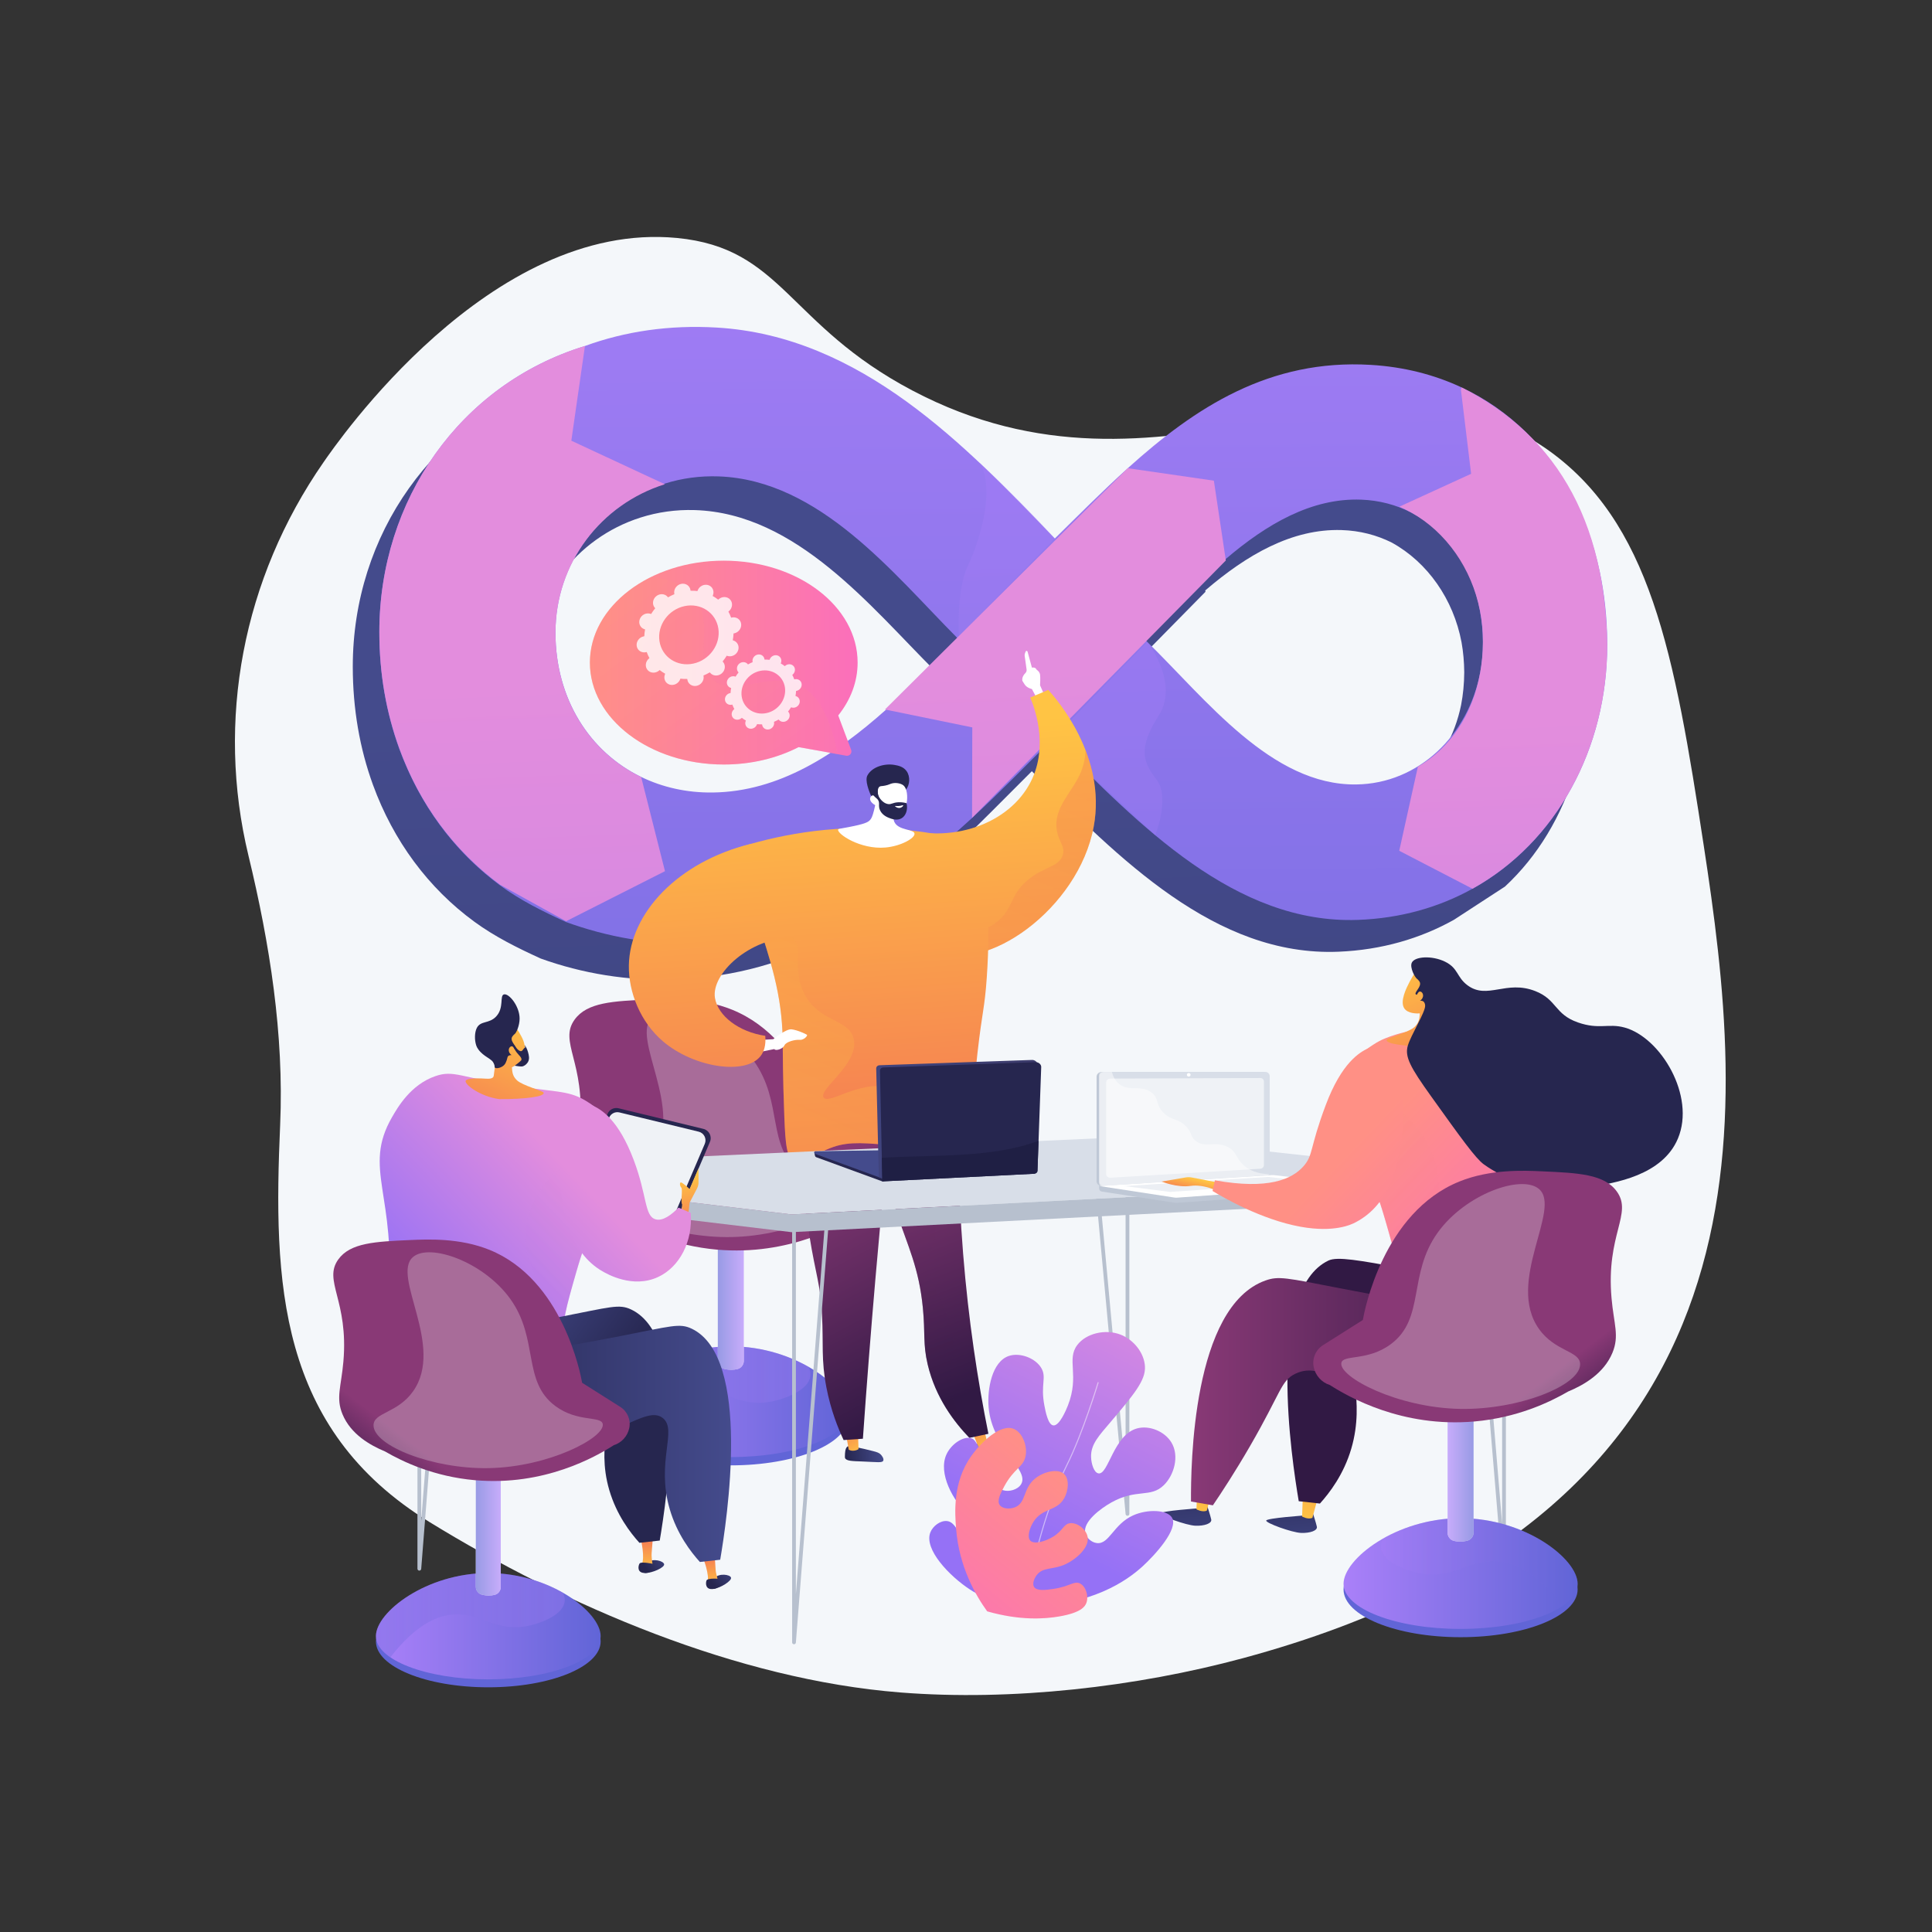 <?xml version="1.0" encoding="utf-8"?>
<!-- Generator: Adobe Illustrator 27.5.0, SVG Export Plug-In . SVG Version: 6.00 Build 0)  -->
<svg version="1.1" xmlns="http://www.w3.org/2000/svg" xmlns:xlink="http://www.w3.org/1999/xlink" x="0px" y="0px"
	 viewBox="0 0 3710 3710" style="enable-background:new 0 0 3710 3710;" xml:space="preserve">
<rect x="0" y="0" width="3710" height="3710" fill="#333333" stroke="none"/>
<g id="Background">
	<g>
		<g>
			<rect style="fill:transparent;" width="3710" height="3710"/>
		</g>
	</g>
</g>
<g id="Illustration">
	<g>
		<path style="fill:#F4F7FA;" d="M3271.747,1624.188c-56.433-369.382-101.737-624.658-305.521-764.541
			c-343.734-235.948-727.615,147.086-1214.528-109.935c-239.737-126.547-248.723-273.268-451.76-292.743
			c-359.217-34.455-653.393,394.235-678.888,430.999c-154.902,223.374-206.645,495.746-143.849,755.419
			c40.785,168.661,68.346,343.218,60.781,516.527c-13.164,301.627-5.589,583.173,287.134,763.056
			c261.366,160.615,590.302,302.272,904.11,327.082c213.261,16.863,452.422-10.425,657.965-65.946
			C3434.691,2901.143,3349.339,2132.068,3271.747,1624.188z"/>
		<g>
			<linearGradient id="SVGID_1_" gradientUnits="userSpaceOnUse" x1="1866.186" y1="1324.858" x2="2083.038" y2="6890.669">
				<stop  offset="0" style="stop-color:#444B8C"/>
				<stop  offset="0.996" style="stop-color:#26264F"/>
			</linearGradient>
			<path style="fill:url(#SVGID_1_);" d="M3052.061,1291.069c-0.016-0.73-0.043-1.449-0.06-2.178
				c-0.407-46.153-5.175-90.432-13.952-132.347c-22.662-114.31-72.13-204.412-145.332-272.466
				c-35.312-33.898-75.911-61.937-121.146-82.943c-0.285-0.142-0.565-0.289-0.85-0.431l-0.013,0.036
				c-52.593-24.287-111.514-39.16-175.778-42.633c-267.847-14.474-436.78,166.059-610.743,337.73
				c-172.076-177.505-374.988-390.768-653.818-405.834c-91.906-4.966-177.698,2.493-255.056,34.099h-0.028
				c-242.282,80.77-397.836,302.469-397.836,555.944c0,81.28,13.478,157.674,38.705,226.907
				c39.163,107.561,106.401,198.513,194.926,263.152c38.732,28.306,81.479,49.662,127.649,70.732h0.085
				c78.224,28.094,166.751,43.772,261.336,39.896c228.766-9.375,381.448-117.998,525.43-245.737v0.006v-0.059
				c52.676-49.798,104.523-102.696,155.853-153.996c167.321,167.115,352.538,356.309,588.866,346.627
				c83.052-3.402,157.388-25.407,221.489-61.189l98.19-63.897c62.709-58.3,109.255-135.222,135.992-224.896
				C3043.038,1420.344,3053.504,1357.668,3052.061,1291.069z M1184.099,1559.548c-99.759-47.764-165.827-149.826-165.827-277.54
				c0-133.918,87.724-248.729,211.627-288.12c0.084-0.025,0.166-0.049,0.248-0.074c32.558-10.355,67.548-15.44,104.054-14.312
				c195.751,6.047,338.925,187.15,461.01,308.595l-139.586,138.929l2.074,0.412c-97.085,86.622-206.718,159.099-335.062,161.386
				C1272.35,1589.719,1225.392,1579.34,1184.099,1559.548z M2566.833,1566.661c-163.679,2.916-289.961-162.185-405.581-274.198
				l153.582-156.057l-0.391-2.598c79.739-68.303,166.457-118.885,261.771-115.94c34.949,1.08,67.467,9.541,96.489,24.094
				c68.595,37.79,118.352,108.746,133.9,191.526c3.247,18.371,5.012,37.578,5.162,57.484c-0.115,21.888-2.194,42.901-6.036,62.875
				C2781.508,1472.106,2686.515,1564.53,2566.833,1566.661z"/>
			<g>
				<g>
					
						<linearGradient id="SVGID_00000110456855855244361080000005454825387630803602_" gradientUnits="userSpaceOnUse" x1="1899.915" y1="107.927" x2="1920.921" y2="3248.811">
						<stop  offset="0" style="stop-color:#AA80F9"/>
						<stop  offset="0.996" style="stop-color:#6165D7"/>
					</linearGradient>
					<path style="fill:url(#SVGID_00000110456855855244361080000005454825387630803602_);" d="M3086.302,1233.162
						c-0.321-47.196-5.228-92.461-14.332-135.268c-22.762-107.342-72.051-199.849-142.238-268.537
						c-35.685-34.923-76.89-63.771-122.868-85.316c-0.022-0.001-0.042-0.026-0.064-0.028
						c-52.237-24.468-110.797-39.564-174.627-43.352c-194.193-11.524-336.511,81.156-466.509,198.421
						c-47.717,43.04-93.733,89.35-140.086,135.021c-170.868-177.769-372.333-388.696-649.136-405.086
						c-91.228-5.402-176.382,7.292-253.162,35.386h-0.027c-240.448,73.747-394.805,296.65-394.805,549.143
						c0,80.965,13.374,155.771,38.406,224.869c3.653,10.104,7.57,19.39,11.694,29.173
						c39.911,94.274,102.185,173.869,181.739,232.605c38.438,28.405,80.861,49.339,126.684,70.41h0.084
						c77.635,28.094,164.808,44.906,258.69,41.552c227.098-8.113,383.413-114.862,520.913-241.395
						c0.1-0.079,0.199-0.276,0.274-0.379c53.534-49.276,104.315-101.703,155.223-152.476
						c166.161,167.425,350.458,356.943,585.202,348.571c82.512-2.943,156.534-24.469,220.227-59.793
						c161.541-89.598,258.759-269.917,258.759-468.176C3086.343,1236.729,3086.343,1234.943,3086.302,1233.162z M1368.767,1521.842
						c-49.916,0.624-96.527-9.967-137.513-29.905c-99.014-48.115-164.586-150.143-164.586-277.375
						c0-133.412,87.065-247.337,210.046-285.942c0.082-0.025,0.165-0.048,0.246-0.072c32.317-10.149,67.049-15.034,103.286-13.723
						c194.322,7.034,336.457,188.246,457.685,309.864c0.875,0.902,1.727,1.751,2.604,2.628
						c-43.71,43.987-89.846,91.623-139.153,135.506C1605.01,1448.632,1496.168,1520.248,1368.767,1521.842z M2842.363,1291.507
						c-22.712,119.698-117.872,213.378-238.099,214.881c-162.579,2.034-288.021-163.197-402.841-275.424
						c-1.036-1.001-2.048-2.001-3.085-3.001c48.703-51.921,100.242-107.358,155.227-154.306
						c79.194-67.652,165.328-117.619,260.018-114.192c35.074,1.27,67.701,10.028,96.759,24.994
						c67.287,34.536,115.746,102.479,131.623,188.299c0.021,0.163,0.063,0.304,0.084,0.445c3.531,19.192,5.443,39.307,5.547,60.185
						c0.021,0.747,0.021,1.517,0.021,2.263C2847.616,1254.756,2845.809,1273.449,2842.363,1291.507z"/>
				</g>
				
					<linearGradient id="SVGID_00000048464872931368734650000012804653346012884096_" gradientUnits="userSpaceOnUse" x1="1011.241" y1="1301.062" x2="1140.306" y2="4613.683">
					<stop  offset="0.004" style="stop-color:#E38DDD"/>
					<stop  offset="1" style="stop-color:#9571F6"/>
				</linearGradient>
				<path style="fill:url(#SVGID_00000048464872931368734650000012804653346012884096_);" d="M1276.96,1672.921l-189.906,96.138
					l-0.085-0.052l-126.683-70.063c-87.851-64.87-154.573-154.543-193.434-261.815c-25.032-69.099-38.406-142.62-38.406-223.585
					c0-252.493,154.358-475.396,394.805-549.143h0.028l-26.168,181.867l179.603,83.608
					c-122.98,38.611-210.046,151.906-210.046,285.318c0,127.232,65.573,228.942,164.586,277.056L1276.96,1672.921z"/>
				
					<linearGradient id="SVGID_00000118389614664475992930000007400910987903259824_" gradientUnits="userSpaceOnUse" x1="2884.211" y1="1369.84" x2="2996.429" y2="4250.079">
					<stop  offset="0.004" style="stop-color:#E38DDD"/>
					<stop  offset="1" style="stop-color:#9571F6"/>
				</linearGradient>
				<path style="fill:url(#SVGID_00000118389614664475992930000007400910987903259824_);" d="M3086.343,1238.502
					c0,198.259-97.218,378.571-258.759,468.169l-140.633-72.945l35.779-161.422c61.361-35.099,105.148-99.62,119.633-180.797
					c3.32-18.526,5.106-37.941,5.232-58.118c0.021-0.792,0.021-1.609,0.021-2.402c0-19.734-1.912-39.079-5.569-57.783
					c-0.021-0.141-0.064-0.281-0.084-0.445c-15.961-81.032-64.697-150.604-131.623-188.299c-7.498-4.251-15.244-8.091-23.195-11.492
					l137.823-63.118l-19.628-161.75l1.46-4.086c0.022,0.001,0.042,0.026,0.064,0.028c46.483,23.462,87.537,51.828,122.868,85.316
					c71.331,67.564,119.738,156.396,142.238,268.537c8.399,41.719,13.246,86.757,14.332,135.268
					C3086.343,1234.943,3086.343,1236.722,3086.343,1238.502z"/>
				
					<linearGradient id="SVGID_00000052062328081220538850000005122883715908039577_" gradientUnits="userSpaceOnUse" x1="2028.585" y1="1269.114" x2="2148.469" y2="4346.083">
					<stop  offset="0.004" style="stop-color:#E38DDD"/>
					<stop  offset="1" style="stop-color:#9571F6"/>
				</linearGradient>
				<polygon style="fill:url(#SVGID_00000052062328081220538850000005122883715908039577_);" points="1699.338,1362.4 
					1867.089,1396.807 1866.651,1570.539 2353.953,1076.251 2330.974,923.031 2165.669,899.076 				"/>
			</g>
			
				<linearGradient id="SVGID_00000067231074682057079090000000352746678866083760_" gradientUnits="userSpaceOnUse" x1="1931.18" y1="1069.257" x2="1991.52" y2="2617.964">
				<stop  offset="0" style="stop-color:#AA80F9"/>
				<stop  offset="0.996" style="stop-color:#6165D7"/>
			</linearGradient>
			<path style="opacity:0.3;fill:url(#SVGID_00000067231074682057079090000000352746678866083760_);" d="M1841.359,1221.295
				c0,0-5.081-89.32,17.419-135.493c22.416-46,54.001-149.429,21.677-198.129c92.016,86.622,145.123,146.429,145.123,146.429
				L1841.359,1221.295z"/>
			
				<linearGradient id="SVGID_00000126310138464542568460000009945198597849347990_" gradientUnits="userSpaceOnUse" x1="2132.358" y1="1440.906" x2="2199.899" y2="3174.435">
				<stop  offset="0" style="stop-color:#AA80F9"/>
				<stop  offset="0.996" style="stop-color:#6165D7"/>
			</linearGradient>
			<path style="opacity:0.3;fill:url(#SVGID_00000126310138464542568460000009945198597849347990_);" d="M2203.168,1232.681
				c0,0,61.809,78.356,22.081,141.018c-40.002,63.093-31.017,88.987-4.33,123.283c26.565,34.14-2.543,106.837-2.543,106.837
				l-197.606-184.589L2203.168,1232.681z"/>
		</g>
		<g>
			<g>
				
					<linearGradient id="SVGID_00000035496577222012192250000000896912987054306748_" gradientUnits="userSpaceOnUse" x1="1306.088" y1="2250.032" x2="1393.213" y2="2672.845">
					<stop  offset="0" style="stop-color:#AA80F9"/>
					<stop  offset="0.996" style="stop-color:#6165D7"/>
				</linearGradient>
				
					<ellipse style="fill:url(#SVGID_00000035496577222012192250000000896912987054306748_);" cx="1403.381" cy="2722.193" rx="224.751" ry="91.727"/>
				
					<linearGradient id="SVGID_00000014623826535789972870000015244878870525642882_" gradientUnits="userSpaceOnUse" x1="1178.631" y1="2691.697" x2="1628.132" y2="2691.697">
					<stop  offset="0" style="stop-color:#AA80F9"/>
					<stop  offset="0.996" style="stop-color:#6165D7"/>
				</linearGradient>
				<path style="fill:url(#SVGID_00000014623826535789972870000015244878870525642882_);" d="M1178.631,2711.437
					c0,47.821,100.624,86.588,224.75,86.588c124.127,0,224.751-38.767,224.751-86.588c0-47.82-100.624-126.066-224.751-126.066
					C1279.255,2585.37,1178.631,2663.617,1178.631,2711.437z"/>
				
					<linearGradient id="SVGID_00000076599854748882230830000001268318537736340399_" gradientUnits="userSpaceOnUse" x1="-1044.752" y1="2669.648" x2="-667.054" y2="2669.648" gradientTransform="matrix(-1 0 0 1 511.577 0)">
					<stop  offset="0" style="stop-color:#AA80F9"/>
					<stop  offset="0.996" style="stop-color:#6165D7"/>
				</linearGradient>
				<path style="opacity:0.3;fill:url(#SVGID_00000076599854748882230830000001268318537736340399_);" d="M1178.631,2711.437
					c0-47.821,100.624-126.066,224.75-126.066c57.313,0,109.586,16.698,149.286,39.364c2.778,5.822,4.074,11.61,3.547,17.106
					c-2.578,26.905-46.459,43.447-71.648,48.901c-63.43,13.739-94.406-24.192-146.705-22.746
					c-32.335,0.894-77.142,17.137-130.288,85.93C1189.177,2741.373,1178.631,2726.883,1178.631,2711.437z"/>
				<path style="fill:#FFFFFF;" d="M1391.071,2628.806c8.98,2.235,17.359,2.146,25.241,0.143c7.149-1.815,12.058-8.43,12.058-15.808
					l-0.001-253.426h-49.976v253.127C1378.393,2620.446,1383.692,2626.969,1391.071,2628.806z"/>
				
					<linearGradient id="SVGID_00000143612105417911622850000006671468671324124805_" gradientUnits="userSpaceOnUse" x1="-916.793" y1="2495.091" x2="-866.816" y2="2495.091" gradientTransform="matrix(-1 0 0 1 511.577 0)">
					<stop  offset="0" style="stop-color:#AA80F9"/>
					<stop  offset="0.996" style="stop-color:#6165D7"/>
				</linearGradient>
				<path style="opacity:0.65;fill:url(#SVGID_00000143612105417911622850000006671468671324124805_);" d="M1391.071,2628.806
					c8.98,2.235,17.359,2.146,25.241,0.143c7.149-1.815,12.058-8.43,12.058-15.808l-0.001-253.426h-49.976v253.127
					C1378.393,2620.446,1383.692,2626.969,1391.071,2628.806z"/>
				<g>
					
						<linearGradient id="SVGID_00000075882230741927558260000010238677511974768521_" gradientUnits="userSpaceOnUse" x1="-643.71" y1="2441.947" x2="-735.338" y2="2322.552" gradientTransform="matrix(-1 0 0 1 511.577 0)">
						<stop  offset="0" style="stop-color:#311944"/>
						<stop  offset="1" style="stop-color:#893976"/>
					</linearGradient>
					<path style="fill:url(#SVGID_00000075882230741927558260000010238677511974768521_);" d="M1667.451,2253.058l-76.347-48.263
						c-3.176-18.029-39.164-206.639-185.268-265.867c-59.415-24.085-123.356-21.228-158.445-19.659
						c-70.048,3.128-120.014,5.36-144.044,38.774c-30.859,42.905,20.897,81.814,10.181,204.542
						c-4.37,50.048-15.484,72.277-1.641,105.432c16.583,39.717,55.039,61.731,84.939,74.124
						c35.742,20.756,97.975,50.332,180.17,57.535c138.453,12.134,241.815-47.258,277.36-69.982
						c15.806-4.983,27.682-18.127,31.043-34.355C1688.805,2278.882,1681.655,2262.037,1667.451,2253.058z"/>
				</g>
				<path style="opacity:0.26;fill:#FFFFFF;" d="M1632.346,2287.425c-2.822-16.971-50.121-2.903-94.864-36.139
					c-66.882-49.682-32.169-133.839-90.347-214.573c-53.391-74.09-160.878-111.8-194.245-83.57
					c-44.416,37.577,64.289,178.104,0,268.781c-31.229,44.048-78.808,41.927-79.053,67.76
					c-0.388,40.823,118.027,87.889,230.384,85.829C1525.011,2373.299,1636.825,2314.362,1632.346,2287.425z"/>
			</g>
			<g>
				<path style="fill:#FFFFFF;" d="M1991.999,1342.762l-10.417-19.602c0,0-9.583-1.976-13.929-8.825
					c-4.346-6.849-4.346-6.849-4.346-6.849s-2.174-7.194,5.714-15.002c1.783-1.764,2.705-4.228,2.345-6.709
					c-1.083-7.453-3.28-22.704-3.714-26.605c-0.288-2.58,0.766-5.657,1.903-8.109c0.776-1.67,3.192-1.499,3.674,0.279l8.353,30.731
					c0,0,6.692-1.687,8.991,3.94c0,0,5.785,3.452,6.651,9.468c0.868,6.016-0.01,20.555-0.01,20.555l9.168,20.679L1991.999,1342.762z
					"/>
				
					<linearGradient id="SVGID_00000135663907572668401170000006720720840016683179_" gradientUnits="userSpaceOnUse" x1="1896.722" y1="1385.067" x2="1962.92" y2="2333.908">
					<stop  offset="0" style="stop-color:#FFC444"/>
					<stop  offset="0.996" style="stop-color:#F36F56"/>
				</linearGradient>
				<path style="fill:url(#SVGID_00000135663907572668401170000006720720840016683179_);" d="M1978.302,1339.507
					c5.714,13.26,37.585,90.48,0.808,162.161c-41.01,79.935-151.366,121.755-261.782,85.688
					c-0.865,14.286-9.946,195.051,78.828,238.206c95.327,46.34,274.778-79.805,304.078-238.206
					c25.07-135.537-71.609-245.266-87.269-262.502C2001.41,1329.738,1989.855,1334.623,1978.302,1339.507z"/>
				
					<linearGradient id="SVGID_00000161609650021473345200000004487037165079102113_" gradientUnits="userSpaceOnUse" x1="1022.714" y1="2869.378" x2="1096.081" y2="2869.378" gradientTransform="matrix(-0.996 0.09 0.09 0.996 2456.547 -160.454)">
					<stop  offset="0" style="stop-color:#444B8C"/>
					<stop  offset="0.996" style="stop-color:#26264F"/>
				</linearGradient>
				<path style="fill:url(#SVGID_00000161609650021473345200000004487037165079102113_);" d="M1626.709,2778.33
					c-3.806,3.499-4.047,11.673-4.204,17.016c-0.072,2.387-0.107,3.581,0.21,4.403c2.308,5.998,14.207,5.917,32.921,6.684
					c29.575,1.211,38.461,2.992,40.496-1.522c1.905-4.231-3.72-10.625-4.352-11.329c-3.401-3.785-7.366-4.996-15.01-7.006
					c-14.145-3.719-23.666-5.646-26.549-6.231C1632.219,2776.697,1629.208,2776.033,1626.709,2778.33z"/>
				
					<linearGradient id="SVGID_00000030453412512305055560000006637417200374558096_" gradientUnits="userSpaceOnUse" x1="584.273" y1="2819.052" x2="616.462" y2="2752.428" gradientTransform="matrix(-0.998 0.069 0.069 0.998 2040.621 -60.669)">
					<stop  offset="0" style="stop-color:#FFC444"/>
					<stop  offset="0.996" style="stop-color:#F36F56"/>
				</linearGradient>
				<path style="fill:url(#SVGID_00000030453412512305055560000006637417200374558096_);" d="M1647.451,2748.839l1.153,33.664
					c-0.922,1.574-11.14,5.895-18.828,1.31l-5.802-33.34L1647.451,2748.839z"/>
				
					<linearGradient id="SVGID_00000157305625763427713760000000589013730131395212_" gradientUnits="userSpaceOnUse" x1="656.565" y1="2914.305" x2="734.513" y2="2914.305" gradientTransform="matrix(-0.977 0.213 0.213 0.977 1968.053 -210.656)">
					<stop  offset="0" style="stop-color:#444B8C"/>
					<stop  offset="0.996" style="stop-color:#26264F"/>
				</linearGradient>
				<path style="fill:url(#SVGID_00000157305625763427713760000000589013730131395212_);" d="M1875.829,2773.676
					c-5.085,5.047-6.701,14.753-2.782,19.786c3.851,4.949,10.213,1.731,27.688,3.188c18.718,1.562,23.377,6.251,36.306,3.417
					c5.223-1.148,14.498-4.114,14.522-7.799c0.017-2.591-4.54-4.173-19.722-10.177c-21.549-8.522-21.431-8.918-26.049-9.939
					C1894.193,2769.588,1882.545,2767.013,1875.829,2773.676z"/>
				
					<linearGradient id="SVGID_00000091703167535510414060000002826138167046018710_" gradientUnits="userSpaceOnUse" x1="496.241" y1="2873.195" x2="529.111" y2="2805.161" gradientTransform="matrix(-0.989 0.145 0.145 0.989 1974.58 -128.668)">
					<stop  offset="0" style="stop-color:#FFC444"/>
					<stop  offset="0.996" style="stop-color:#F36F56"/>
				</linearGradient>
				<path style="fill:url(#SVGID_00000091703167535510414060000002826138167046018710_);" d="M1889.475,2743.739l7.734,31.783
					c-0.8,1.639-10.659,6.726-18.675,2.743l-12.344-31.107L1889.475,2743.739z"/>
				
					<linearGradient id="SVGID_00000101098743500365045340000001682772320938307761_" gradientUnits="userSpaceOnUse" x1="2306.061" y1="2548.555" x2="2098.159" y2="2079.896" gradientTransform="matrix(0.999 0.053 -0.053 0.999 -237.58 -19.3)">
					<stop  offset="0" style="stop-color:#311944"/>
					<stop  offset="1" style="stop-color:#893976"/>
				</linearGradient>
				<path style="fill:url(#SVGID_00000101098743500365045340000001682772320938307761_);" d="M1842.506,2054.19
					c-4.267,105.198-3.405,223.781,6.951,353.119c10.233,127.83,27.95,243.785,48.571,346.018
					c-12.171,2.588-24.34,5.175-36.511,7.761c-28.923-30.008-64.936-76.737-80.093-140.865
					c-9.406-39.802-4.498-59.734-9.219-108.324c-7.516-77.366-28.894-118.83-49.904-182.016
					c-18.88-56.779-40.349-139.774-48.371-249.608C1730.122,2071.581,1786.314,2062.885,1842.506,2054.19z"/>
				
					<linearGradient id="SVGID_00000025441895657089795390000005428469117280311728_" gradientUnits="userSpaceOnUse" x1="2273.82" y1="2562.856" x2="2065.919" y2="2094.198" gradientTransform="matrix(0.999 0.053 -0.053 0.999 -237.58 -19.3)">
					<stop  offset="0" style="stop-color:#311944"/>
					<stop  offset="1" style="stop-color:#893976"/>
				</linearGradient>
				<path style="opacity:0.3;fill:url(#SVGID_00000025441895657089795390000005428469117280311728_);" d="M1825.697,2545.825
					c-13.401-53.071-39.218-67.104-40.137-117.198c-0.65-35.434,12.083-38.331,11.238-72.247
					c-1.282-51.445-31.418-78.419-46.559-110.779c-15.99-34.176-22.117-89.071,20.978-180.38
					c-32.429,5.018-64.858,10.037-97.287,15.054c8.022,109.833,29.491,192.83,48.371,249.608
					c21.011,63.186,42.388,104.65,49.904,182.016c4.721,48.59-0.187,68.523,9.219,108.323
					c15.157,64.128,51.17,110.858,80.093,140.866c3.095-0.658,6.191-1.315,9.286-1.974c-31.266-37.321-42.299-70.651-45.106-97.695
					C1821.131,2617.42,1839.208,2599.335,1825.697,2545.825z"/>
				
					<linearGradient id="SVGID_00000165925661249858683630000012174447080481978526_" gradientUnits="userSpaceOnUse" x1="1789.344" y1="2712.273" x2="1581.438" y2="2243.601" gradientTransform="matrix(0.998 -0.069 0.069 0.998 -160.893 92.986)">
					<stop  offset="0" style="stop-color:#311944"/>
					<stop  offset="1" style="stop-color:#893976"/>
				</linearGradient>
				<path style="fill:url(#SVGID_00000165925661249858683630000012174447080481978526_);" d="M1720.865,2047.614
					c-14.484,133.309-27.796,269.177-39.774,407.536c-8.989,103.824-16.995,206.378-24.083,307.625
					c-12.336,0.858-24.673,1.718-37.009,2.575c-10.665-22.68-24.594-57.229-33.061-101.009
					c-10.285-53.173-5.591-84.172-8.425-138.863c-3.182-61.34-11.826-75.128-24.287-152.959
					c-25.29-157.956-37.936-236.934,2.172-283.5C1569.416,2073.902,1609.704,2036.387,1720.865,2047.614z"/>
				
					<linearGradient id="SVGID_00000050653385482579521900000007862025131356144300_" gradientUnits="userSpaceOnUse" x1="1653.055" y1="2343.427" x2="2020.04" y2="1495.468">
					<stop  offset="0" style="stop-color:#FFC444"/>
					<stop  offset="0.996" style="stop-color:#F36F56"/>
				</linearGradient>
				<path style="opacity:0.3;fill:url(#SVGID_00000050653385482579521900000007862025131356144300_);" d="M2084.527,1440.559
					c-0.591,16.317-3.92,29.788-8.375,40.835c-16.134,39.993-54.527,69.169-46.559,113.989c3.982,22.4,16.264,30.258,11.238,46.56
					c-7.123,23.106-36.33,22.021-67.429,48.164c-27.589,23.191-29.142,44.672-43.349,64.219
					c-19.238,26.472-62.683,50.683-167.985,42.999c9.353,11.876,20.573,21.667,34.087,28.237
					c95.328,46.34,274.78-79.805,304.079-238.206C2110.327,1532.784,2100.672,1482.411,2084.527,1440.559z"/>
				
					<linearGradient id="SVGID_00000139270597606828421140000014114888104604283018_" gradientUnits="userSpaceOnUse" x1="1629.767" y1="1403.692" x2="1695.965" y2="2352.53">
					<stop  offset="0" style="stop-color:#FFC444"/>
					<stop  offset="0.996" style="stop-color:#F36F56"/>
				</linearGradient>
				<path style="fill:url(#SVGID_00000139270597606828421140000014114888104604283018_);" d="M1401.374,1633.073
					c66.639-22.594,168.319-47.63,292.673-42.506c72.039,2.968,133.972,15.329,183.044,29.075
					c6.635,37.108,13.27,74.216,19.904,111.323c1.525,37.206,2.017,87.606-2.163,147.156c-4.18,59.545-8.272,60.442-17.849,144.496
					c-15.612,137.043-9.083,172.847-36.625,189.309c-17.914,10.708-24.394-2.218-115.808-11.278
					c-61.297-6.076-92.58-8.899-123.621,1.605c-42.27,14.303-56.415,38.317-73.852,30.504
					c-16.722-7.494-18.851-36.364-20.871-86.696c-3.115-77.645-2.924-130.419-3.211-149.31
					c-1.318-86.674-23.266-152.853-51.376-237.609C1434.04,1706.132,1415.522,1663.229,1401.374,1633.073z"/>
				<g>
					<path style="fill:#FFFFFF;" d="M1717.556,1578.587c-5.471-11.436,2.171-26.849,10.904-39.484
						c-7.004-15.001-35.643-19.4-42.647-34.398c-0.979,21.791-4.331,38.937-7.263,50.644c-3.358,13.414-5.442,16.815-8.016,19.526
						c-3.872,4.083-9.589,7.376-41.215,13.45c-17.211,3.303-19.391,3.072-19.856,4.737c-2.267,8.126,42.554,38.625,90.764,34.424
						c29.508-2.57,57.044-17.855,55.877-26.715C1754.928,1591.852,1725.423,1595.028,1717.556,1578.587z"/>
					<g>
						<path style="fill:#26264F;" d="M1739.708,1516.217c7.402-8.812,8.684-24.817,1.261-35.374
							c-6.388-9.085-17.105-10.904-23.522-11.995c-18.594-3.159-42.618,3.391-51.749,20.171c-5.409,9.945,3.983,31.71,5.427,35.61
							c1.637,4.41,4.941,6.069,7.897,9.495c4.097,4.752,10.504,12.3,20.947,24.911c1.051-3.501,2.595-7.821,4.93-12.469
							c0.898-1.79,4.497-8.772,9.682-14.443C1724.967,1520.754,1732.692,1524.568,1739.708,1516.217z"/>
						<path style="fill:#FFFFFF;" d="M1684.698,1548.084c0,0,11.222,20.836,35.796,20.55c22.001-0.256,27.838-49.254,14.392-60.435
							c-4.487-3.731-13.767-5.677-21.489-3.951c-4.561,1.02-6.183,2.806-13.668,4.325c-6.905,1.404-8.787,0.546-10.935,2.165
							c-2.686,2.028-4.853,7.231-1.327,21.835c-3.958-4.458-8.891-6.352-12.539-4.863c-0.582,0.239-2.142,1.183-3.072,2.69
							C1668.49,1535.852,1673.238,1543.299,1684.698,1548.084z"/>
						<path style="fill:#26264F;" d="M1687.96,1507.746c1.015,0.845-2.427,4.617-2.966,10.188
							c-1.048,10.813,9.228,24.409,20.36,26.109c6.582,1.004,8.613-2.886,19.612-3.457c6.811-0.354,12.402,0.809,15.907,1.774
							c2.803,12.07-1.064,23.748-9.303,28.822c-8.87,5.463-19.605,1.288-24.093-0.458c-3.002-1.168-12.624-4.889-17.263-14.143
							c-4.833-9.644,0.702-15.005-5.078-21.662c-2.916-3.357-6.894-4.956-10.511-11.348c-0.981-1.736-1.618-3.26-2.002-4.282
							C1678.599,1513.597,1686.489,1506.522,1687.96,1507.746z"/>
						<path style="fill:#FFFFFF;" d="M1732.678,1546.34c0,0-4.867,2.222-13.026,1.324c-0.396-0.044-0.842,0.049-0.903,0.253
							c-0.229,0.766,4.834,4.527,9.744,3.427c3.486-0.784,6.332-3.892,5.914-4.744
							C1734.23,1546.24,1733.45,1546.245,1732.678,1546.34z"/>
					</g>
				</g>
				
					<linearGradient id="SVGID_00000036243326959834463820000008945154658110859925_" gradientUnits="userSpaceOnUse" x1="1591.451" y1="2159.644" x2="1909.336" y2="1425.136">
					<stop  offset="0" style="stop-color:#FFC444"/>
					<stop  offset="0.996" style="stop-color:#F36F56"/>
				</linearGradient>
				<path style="opacity:0.3;fill:url(#SVGID_00000036243326959834463820000008945154658110859925_);" d="M1804.825,2166.934
					c-44.962-19.185-44.701-58.888-86.695-75.458c-59.924-23.645-126.129,31.286-136.466,16.054
					c-10.757-15.849,68.315-64.45,57.797-112.383c-8.36-38.092-63.556-31.342-93.118-83.484
					c-28.044-49.463-0.855-95.195-25.688-112.384c-8.906-6.165-24.614-8.598-54.399,4.509
					c20.768,64.862,35.66,122.061,36.739,192.964c0.287,18.891,0.095,71.665,3.211,149.31c2.02,50.333,4.149,79.202,20.871,86.696
					c17.438,7.813,31.583-16.201,73.852-30.504c31.041-10.505,62.324-7.681,123.621-1.605c91.414,9.06,97.894,21.986,115.808,11.278
					c11.667-6.973,17.213-17.458,20.925-37.598C1842.958,2176.305,1823.517,2174.908,1804.825,2166.934z"/>
				<path style="fill:#FFFFFF;" d="M1462.859,1996.823l22.06-1.232c0,0,24.17-20.226,35.172-18.964
					c11.001,1.262,27.458,8.895,29.464,10.497c2.007,1.601-6.021,10.571-14.048,9.699c-8.027-0.873-25.94,3.459-29.144,10.53
					c-3.203,7.071-17.106,11.342-19.468,7.195l-29.655,5.886L1462.859,1996.823z"/>
				
					<linearGradient id="SVGID_00000038388688124190676680000008028858910411027369_" gradientUnits="userSpaceOnUse" x1="1337.419" y1="1424.089" x2="1403.617" y2="2372.928">
					<stop  offset="0" style="stop-color:#FFC444"/>
					<stop  offset="0.996" style="stop-color:#F36F56"/>
				</linearGradient>
				<path style="fill:url(#SVGID_00000038388688124190676680000008028858910411027369_);" d="M1469.533,1989.105
					c1.544,18.098-2.398,30.39-8.976,38.818c-29.157,37.36-128.249,22.084-187.144-27.959
					c-43.594-37.042-66.677-94.56-65.825-146.098c1.664-100.565,94.863-199.105,233.496-233.149
					c20.521,61.345,62.458,117.518,82.979,178.863c-85.469,1.304-158.812,70.905-151.111,116.9
					C1378.689,1950.745,1418.652,1981.566,1469.533,1989.105z"/>
			</g>
			<g>
				<path style="fill:#B7C0CE;" d="M2165.067,2910.729c-1.853,0-3.419-1.413-3.592-3.279l-65.455-707.371
					c-0.183-1.985,1.277-3.744,3.262-3.928c1.979-0.165,3.745,1.278,3.928,3.264l58.248,629.483v-644.805
					c0-1.995,1.617-3.611,3.611-3.611c1.994,0,3.611,1.617,3.611,3.611v723.025c0,1.93-1.516,3.519-3.446,3.608
					C2165.18,2910.729,2165.123,2910.729,2165.067,2910.729z"/>
				<g>
					<polygon style="fill:#D8DEE8;" points="2894.947,2261.469 2176.879,2182.795 797.345,2245.5 1519.856,2332.017 					"/>
					<polygon style="fill:#B7C0CE;" points="1519.856,2332.018 2894.947,2261.469 2894.947,2295.544 1519.856,2366.093 
						797.345,2279.575 797.345,2245.499 					"/>
				</g>
				<path style="fill:#B7C0CE;" d="M1524.737,3157.442c-0.048,0-0.095-0.001-0.143-0.003c-1.938-0.076-3.47-1.669-3.47-3.609
					v-796.027c0-1.994,1.617-3.611,3.611-3.611c1.994,0,3.611,1.617,3.611,3.611v703.522l55.033-703.803
					c0.157-1.988,1.878-3.471,3.883-3.319c1.987,0.156,3.474,1.894,3.319,3.882l-62.246,796.027
					C1528.188,3155.998,1526.613,3157.442,1524.737,3157.442z"/>
				<path style="fill:#B7C0CE;" d="M805.236,3016.032c-0.048,0-0.095-0.001-0.143-0.002c-1.938-0.076-3.47-1.669-3.47-3.609
					v-734.726c0-1.994,1.617-3.611,3.611-3.611c1.994,0,3.611,1.617,3.611,3.611v642.601l50.477-642.884
					c0.157-1.989,1.927-3.477,3.883-3.317c1.989,0.156,3.474,1.894,3.319,3.883l-57.689,734.726
					C808.687,3014.589,807.112,3016.032,805.236,3016.032z"/>
				<path style="fill:#B7C0CE;" d="M2888.142,3016.032c-1.869,0-3.44-1.433-3.597-3.312l-61.256-734.726
					c-0.166-1.987,1.312-3.732,3.299-3.898c1.994-0.161,3.733,1.312,3.898,3.299l54.046,648.248v-630.098
					c0-1.994,1.617-3.611,3.611-3.611c1.994,0,3.611,1.617,3.611,3.611v716.876c0,1.936-1.527,3.528-3.461,3.608
					C2888.242,3016.031,2888.191,3016.032,2888.142,3016.032z"/>
			</g>
			<g>
				<g>
					<g>
						<path style="fill:#BFC8D6;" d="M2604.083,2275.086l-493.381-3.671v10.863c0,2.949,2.152,5.456,5.066,5.902l139.514,21.392
							c1.656,0.254,3.334,0.321,5.005,0.2l338.434-24.39c3.022-0.218,5.362-2.732,5.362-5.762V2275.086z"/>
						<g>
							<path style="fill:#BFC8D6;" d="M2425.038,2257.13l-309.233,19.873c-5.533,0.355-10.032-3.423-10.032-8.441v-201.03
								c0-5.017,4.499-9.085,10.032-9.085h309.233c4.559,0,8.245,3.677,8.245,8.213v181.727
								C2433.283,2252.923,2429.596,2256.837,2425.038,2257.13z"/>
							<path style="fill:#D8DEE8;" d="M2429.969,2257.13l-309.233,19.873c-5.534,0.355-10.032-3.423-10.032-8.441v-201.03
								c0-5.017,4.499-9.085,10.032-9.085h309.233c4.559,0,8.245,3.677,8.245,8.213v181.727
								C2438.213,2252.923,2434.527,2256.837,2429.969,2257.13z"/>
							<path style="fill:#EFF2F6;" d="M2420.335,2244.318l-288.018,17.262c-4.503,0.27-8.163-2.832-8.163-6.928V2078.65
								c0-4.096,3.66-7.43,8.163-7.448l288.018-1.084c3.76-0.014,6.802,2.999,6.802,6.73v160.306
								C2427.138,2240.885,2424.095,2244.093,2420.335,2244.318z"/>
							<path style="fill:#FFFFFF;" d="M2286.273,2063.946c0,1.868-1.592,3.387-3.558,3.392c-1.968,0.005-3.565-1.508-3.565-3.38
								c0-1.872,1.597-3.391,3.565-3.393C2284.681,2060.564,2286.273,2062.077,2286.273,2063.946z"/>
							<path style="opacity:0.48;fill:#FFFFFF;" d="M2356.717,2202.093c-23.961-11.672-42.802,3.118-60.984-11.474
								c-11.023-8.847-5.612-15.444-19.176-28.665c-15.023-14.643-24.804-9.721-39.902-22.9
								c-19.091-16.663-9.542-29.628-25.987-41.592c-19.949-14.514-41.463-1.08-60.453-15c-8.19-6.004-12.685-14.732-15.031-24.014
								h-18.581c-3.256,0-5.9,2.389-5.9,5.336v208.527c0,2.948,2.644,5.167,5.9,4.958l316.773-20.357
								c1.555-0.1,2.933-0.921,3.818-2.113c-23.188-0.765-37.435-7.803-46.541-15.079
								C2372.838,2225.487,2375.927,2211.451,2356.717,2202.093z"/>
						</g>
						<path style="fill:#FFFFFF;" d="M2442.294,2256.575l-331.591,20.917l144.58,22.168c1.656,0.254,3.334,0.321,5.005,0.2
							l343.796-24.775l-156.515-18.369C2445.818,2256.512,2444.052,2256.464,2442.294,2256.575z"/>
						<polygon style="opacity:0.47;fill:#D8DEE8;" points="2159.087,2277.673 2435.146,2259.998 2520.584,2269.944 
							2246.903,2288.838 						"/>
					</g>
				</g>
				
					<linearGradient id="SVGID_00000029046274376022451810000006084440831319608492_" gradientUnits="userSpaceOnUse" x1="3097.095" y1="2807.405" x2="3113.312" y2="3013.802" gradientTransform="matrix(1 0 0 1 -626.263 0)">
					<stop  offset="0.004" style="stop-color:#26264F"/>
					<stop  offset="1" style="stop-color:#444B8C"/>
				</linearGradient>
				<path style="fill:url(#SVGID_00000029046274376022451810000006084440831319608492_);" d="M2505.1,2910.133
					c0,0-72.528,5.04-73.594,9.775c-1.067,4.736,49.229,23.042,66.802,23.725c17.573,0.683,32.03-4.51,30.439-11.953
					c-1.591-7.444-7.742-26.166-7.742-26.166L2505.1,2910.133z"/>
				
					<linearGradient id="SVGID_00000139278818630809082930000002643413791600918964_" gradientUnits="userSpaceOnUse" x1="2169.075" y1="2625.311" x2="2165.67" y2="2378.445" gradientTransform="matrix(0.985 0.171 -0.171 0.985 820.66 -36.205)">
					<stop  offset="0" style="stop-color:#FFC444"/>
					<stop  offset="0.996" style="stop-color:#F36F56"/>
				</linearGradient>
				<path style="fill:url(#SVGID_00000139278818630809082930000002643413791600918964_);" d="M2501.673,2877.908l-1.287,34.229
					c0,0,11.033,6.228,19.791,2.65l9.739-36.095L2501.673,2877.908z"/>
				
					<linearGradient id="SVGID_00000067201468870694105760000006821447041415124873_" gradientUnits="userSpaceOnUse" x1="2894.26" y1="2793.602" x2="2910.477" y2="2999.999" gradientTransform="matrix(1 0 0 1 -626.263 0)">
					<stop  offset="0.004" style="stop-color:#26264F"/>
					<stop  offset="1" style="stop-color:#444B8C"/>
				</linearGradient>
				<path style="fill:url(#SVGID_00000067201468870694105760000006821447041415124873_);" d="M2302.264,2896.33
					c0,0-72.527,5.04-73.594,9.775c-1.067,4.736,49.229,23.042,66.802,23.725c17.574,0.683,32.03-4.511,30.439-11.953
					c-1.591-7.445-7.742-26.166-7.742-26.166L2302.264,2896.33z"/>
				
					<linearGradient id="SVGID_00000094577464757225082740000013912328188382225830_" gradientUnits="userSpaceOnUse" x1="1966.872" y1="2646.394" x2="1963.467" y2="2399.53" gradientTransform="matrix(0.985 0.171 -0.171 0.985 820.66 -36.205)">
					<stop  offset="0" style="stop-color:#FFC444"/>
					<stop  offset="0.996" style="stop-color:#F36F56"/>
				</linearGradient>
				<path style="fill:url(#SVGID_00000094577464757225082740000013912328188382225830_);" d="M2298.838,2864.105l-1.287,34.228
					c0,0,11.032,6.228,19.791,2.65l9.738-36.095L2298.838,2864.105z"/>
				
					<linearGradient id="SVGID_00000156570409238117923350000000902046089938526615_" gradientUnits="userSpaceOnUse" x1="2874.451" y1="2369.129" x2="2781.846" y2="2506.908">
					<stop  offset="0" style="stop-color:#893976"/>
					<stop  offset="1" style="stop-color:#311944"/>
				</linearGradient>
				<path style="fill:url(#SVGID_00000156570409238117923350000000902046089938526615_);" d="M2493.967,2882.745
					c13.552,1.505,27.104,3.013,40.656,4.517c18.303-20.288,45.628-55.664,60.231-105.403
					c28.154-95.897-12.62-165.002,13.552-182.202c37.044-24.343,117.33,115.805,246.2,112.205
					c52.875-1.478,121.89-27.373,148.417-83.769c4.006-8.514,23.673-53.083,4.518-94.864c-19.777-43.14-117.889-61.911-313.305-97.7
					c-83.882-15.361-126.239-23.023-143.259-14.897C2430.367,2478.21,2480.662,2803.78,2493.967,2882.745z"/>
				
					<linearGradient id="SVGID_00000017475186532275020540000014043599193624018589_" gradientUnits="userSpaceOnUse" x1="2287.028" y1="2672.495" x2="2951.624" y2="2672.495">
					<stop  offset="0" style="stop-color:#893976"/>
					<stop  offset="1" style="stop-color:#311944"/>
				</linearGradient>
				<path style="fill:url(#SVGID_00000017475186532275020540000014043599193624018589_);" d="M2287.048,2883.323
					c14.018,2.439,28.036,4.879,42.053,7.318c17.026-25.079,42.795-64.372,71.611-114.23
					c60.069-103.934,58.971-125.043,86.731-138.423c58.754-28.313,103.146,48.177,248.453,69.269
					c47.533,6.9,153.054,22.221,195.75-34.635c17.309-23.05,27.251-61.897,13.552-94.864
					c-24.559-59.1-105.448-52.002-371.927-103.899c-103.92-20.24-118.087-23.848-143.259-14.897
					C2289.432,2508.954,2286.694,2815.052,2287.048,2883.323z"/>
				
					<linearGradient id="SVGID_00000088853743056505274380000013891184852455127693_" gradientUnits="userSpaceOnUse" x1="2642.407" y1="2173.749" x2="2938.221" y2="2456.218">
					<stop  offset="0" style="stop-color:#FF9085"/>
					<stop  offset="1" style="stop-color:#FB6FBB"/>
				</linearGradient>
				<path style="fill:url(#SVGID_00000088853743056505274380000013891184852455127693_);" d="M2578.174,2069.432
					c13.834-33.831,43.528-53.286,58.926-63.375c7.706-5.051,14.826-8.836,22.055-11.788
					c55.763-22.767,111.438-21.201,121.37-20.456c24.083,1.804,83.565,6.256,127.635,44.441
					c21.331,18.484,38.382,44.286,63.243,189.728c34.672,202.839,6.531,182.048,33.88,264.264
					c14.471,43.506,37.017,93.421,13.171,125.298c-7.702,10.297-18.706,13.252-41.138,23.346
					c-83.793,37.705-158.921,31.207-204.574,26.685c-50.236-4.976-75.625-7.822-88.945-25.573
					c-21.277-28.353,0.625-64.386,4.447-126.745c2.744-44.772-7.436-80.254-27.796-151.207
					C2613.117,2179.092,2551.669,2134.24,2578.174,2069.432z"/>
				
					<linearGradient id="SVGID_00000080923724517286536040000006230976444947478696_" gradientUnits="userSpaceOnUse" x1="2288.675" y1="2262.551" x2="2281.932" y2="2293.335">
					<stop  offset="0" style="stop-color:#FFC444"/>
					<stop  offset="0.996" style="stop-color:#F36F56"/>
				</linearGradient>
				<path style="fill:url(#SVGID_00000080923724517286536040000006230976444947478696_);" d="M2342.071,2271.414l-53.542-10.297
					c-3.847-0.74-7.795-0.779-11.656-0.115l-46.314,7.964c0,0,30.115,12.114,55.714,8.316c25.598-3.798,53.562,10.604,53.562,10.604
					L2342.071,2271.414z"/>
				<g>
					<g>
						
							<linearGradient id="SVGID_00000183238017975320604550000000718785211695466121_" gradientUnits="userSpaceOnUse" x1="5955.459" y1="1280.134" x2="6139.947" y2="1512.244" gradientTransform="matrix(0.966 0.258 -0.258 0.966 -2744.341 -923.841)">
							<stop  offset="0" style="stop-color:#FFC444"/>
							<stop  offset="0.996" style="stop-color:#F36F56"/>
						</linearGradient>
						<path style="fill:url(#SVGID_00000183238017975320604550000000718785211695466121_);" d="M2696.614,1936.315
							c-9.004-13.605,4.474-39.778,9.806-50.131c0.184-0.358,0.418-0.826,0.92-1.751c8.19-15.11,10.288-17.174,14.195-19.79
							l5.431-3.353c0,0,0.315-0.123,0.646-0.242c3.486-1.24,15.366-1.602,17.773-1.085c7.688,1.641,15.875,32.962,13.539,77.244
							c0.319,1.69,0.626,3.393,0.923,5.108c1.211,6.992,2.173,13.848,2.916,20.549c0.711,6.41,9.802,6.264,16.239,5.854
							c26.127-1.668,38.914,0.556,40.025,4.446c2.083,7.292-28.907,31.132-67.175,36.492c-51.357,0.384-93.134-5.086-88.644-13.173
							c1.994-3.591,41.786-13.988,52.977-24.294c10.247-9.436,9.412-19.176,10.255-26.151
							C2721.145,1946.321,2703.48,1946.691,2696.614,1936.315z"/>
						<path style="fill:#26264F;" d="M2711.031,1848.712c-4.223,9.313,6.021,28.013,9.803,30.726
							c0.425,0.304,2.818,2.192,4.969,5.426c0.293,0.441,0.551,0.957,0.782,1.623c3.006,8.647-10.741,18.82-8.088,22.688
							c1.925,2.81,11.267-0.944,12.378,1.478c1.047,2.285-6.718,7.01-5.529,9.741c0.897,2.064,5.676,0.177,8.689,3.34
							c2.329,2.444,2.6,5.907,2.652,7.636c0.373,12.29-27.498,56.679-33.304,76.707c-6.158,21.241,4.858,41.458,44.87,97.325
							c56.916,79.468,85.374,119.202,101.196,130.561c77.325,55.51,168.252,48.707,205.538,42.915
							c44.794-6.957,137.337-21.334,167.141-92.605c34.259-81.925-33.191-194.033-102.393-213.069
							c-31.646-8.704-48.495,4.517-89.594-9.785c-45.39-15.797-39.891-43.726-81.915-60.22c-56.049-22-92.214,17.328-130.399-11.307
							c-20.78-15.586-17.354-32.693-42.915-45.173C2749.698,1834.406,2716.566,1836.506,2711.031,1848.712z"/>
						
							<linearGradient id="SVGID_00000051355665199656063210000006818203104283400091_" gradientUnits="userSpaceOnUse" x1="5964.29" y1="1268.453" x2="6170.27" y2="1527.603" gradientTransform="matrix(0.966 0.258 -0.258 0.966 -2744.341 -923.841)">
							<stop  offset="0" style="stop-color:#FFC444"/>
							<stop  offset="0.996" style="stop-color:#F36F56"/>
						</linearGradient>
						<path style="fill:url(#SVGID_00000051355665199656063210000006818203104283400091_);" d="M2723.429,1905.953
							c3.363-4.62,9.271-0.279,9.306,5.699c0.035,5.977-5.757,12.192-11.376,11.012
							C2715.739,1921.484,2718.904,1912.172,2723.429,1905.953z"/>
					</g>
				</g>
				
					<linearGradient id="SVGID_00000058587038312060919400000012180903630816049852_" gradientUnits="userSpaceOnUse" x1="2561.463" y1="2258.474" x2="2857.206" y2="2540.876">
					<stop  offset="0" style="stop-color:#FF9085"/>
					<stop  offset="1" style="stop-color:#FB6FBB"/>
				</linearGradient>
				<path style="opacity:0.3;fill:url(#SVGID_00000058587038312060919400000012180903630816049852_);" d="M2816.103,2588.648
					c-14.779-29.427,21.435-68.544-2.224-113.405c-20.094-38.102-56.596-29.565-73.379-64.485
					c-20.272-42.177,23.815-73.7,22.236-137.865c-1.887-76.708-67.89-153.494-106.734-146.76
					c-25.132,4.356-28.361,41.85-46.043,82.897c15.647,34.31,33.928,77.295,50.49,135.019
					c20.36,70.956,30.539,106.434,27.796,151.207c-3.822,62.362-25.724,98.396-4.447,126.747
					c13.32,17.749,38.71,20.598,88.945,25.572c45.653,4.52,120.781,11.02,204.574-26.683c10.606-4.772,18.547-8.347,25.023-11.874
					C2871.427,2628.678,2827.824,2611.99,2816.103,2588.648z"/>
				
					<linearGradient id="SVGID_00000040541159716994216690000005847224485724176536_" gradientUnits="userSpaceOnUse" x1="2574.759" y1="2225.347" x2="2910.253" y2="2545.706">
					<stop  offset="0" style="stop-color:#FF9085"/>
					<stop  offset="1" style="stop-color:#FB6FBB"/>
				</linearGradient>
				<path style="fill:url(#SVGID_00000040541159716994216690000005847224485724176536_);" d="M2328.436,2287.036
					c1.518-6.833,3.036-13.662,4.555-20.496c102.868,18.44,147.851-2.259,169.58-26.447c19.945-22.199,11.44-33.668,43.361-118.408
					c30.403-80.712,64.898-101.455,82.274-108.958c9.706-4.191,16.406-6.97,24.46-5.003c37.059,9.057,49.312,105.633,38.914,177.892
					c-5.858,40.709-17.346,120.539-82.831,158.433c-1.204,0.697-3.11,1.799-5.626,3.145c-8.245,4.411-41.014,20.169-105.555,8.528
					C2421.469,2341.994,2347.229,2298.382,2328.436,2287.036z"/>
			</g>
			<g>
				
					<linearGradient id="SVGID_00000142158813777369923230000013461780737549857710_" gradientUnits="userSpaceOnUse" x1="2585.135" y1="1986.471" x2="2672.26" y2="2409.284">
					<stop  offset="0" style="stop-color:#AA80F9"/>
					<stop  offset="0.996" style="stop-color:#6165D7"/>
				</linearGradient>
				
					<ellipse style="fill:url(#SVGID_00000142158813777369923230000013461780737549857710_);" cx="2804.735" cy="3052.176" rx="224.751" ry="91.727"/>
				
					<linearGradient id="SVGID_00000113344776860413682560000003191402726380289934_" gradientUnits="userSpaceOnUse" x1="2579.984" y1="3021.679" x2="3029.485" y2="3021.679">
					<stop  offset="0" style="stop-color:#AA80F9"/>
					<stop  offset="0.996" style="stop-color:#6165D7"/>
				</linearGradient>
				<path style="fill:url(#SVGID_00000113344776860413682560000003191402726380289934_);" d="M3029.485,3041.419
					c0,47.821-100.624,86.588-224.75,86.588c-124.127,0-224.751-38.767-224.751-86.588c0-47.82,100.624-126.066,224.751-126.066
					C2928.861,2915.353,3029.485,2993.599,3029.485,3041.419z"/>
				
					<linearGradient id="SVGID_00000101797449760994620800000010268643400796676779_" gradientUnits="userSpaceOnUse" x1="2726.116" y1="2999.631" x2="3103.815" y2="2999.631" gradientTransform="matrix(1 0 0 1 -74.329 0)">
					<stop  offset="0" style="stop-color:#AA80F9"/>
					<stop  offset="0.996" style="stop-color:#6165D7"/>
				</linearGradient>
				<path style="opacity:0.3;fill:url(#SVGID_00000101797449760994620800000010268643400796676779_);" d="M3029.485,3041.419
					c0-47.82-100.624-126.066-224.75-126.066c-57.313,0-109.586,16.698-149.286,39.364c-2.779,5.822-4.074,11.61-3.547,17.106
					c2.577,26.905,46.459,43.447,71.648,48.901c63.43,13.739,94.406-24.192,146.706-22.745
					c32.334,0.894,77.142,17.137,130.287,85.93C3018.939,3071.355,3029.485,3056.865,3029.485,3041.419z"/>
				<path style="fill:#FFFFFF;" d="M2817.045,2958.788c-8.98,2.235-17.359,2.146-25.241,0.143
					c-7.149-1.815-12.058-8.43-12.058-15.808l0.001-253.426h49.976v253.127C2829.723,2950.428,2824.424,2956.952,2817.045,2958.788z
					"/>
				
					<linearGradient id="SVGID_00000098904333454468375560000008980719844044267153_" gradientUnits="userSpaceOnUse" x1="2854.075" y1="2825.073" x2="2904.052" y2="2825.073" gradientTransform="matrix(1 0 0 1 -74.329 0)">
					<stop  offset="0" style="stop-color:#AA80F9"/>
					<stop  offset="0.996" style="stop-color:#6165D7"/>
				</linearGradient>
				<path style="opacity:0.65;fill:url(#SVGID_00000098904333454468375560000008980719844044267153_);" d="M2817.045,2958.788
					c-8.98,2.235-17.359,2.146-25.241,0.143c-7.149-1.815-12.058-8.43-12.058-15.808l0.001-253.426h49.976v253.127
					C2829.723,2950.428,2824.424,2956.952,2817.045,2958.788z"/>
				<g>
					
						<linearGradient id="SVGID_00000117636111643155544090000014604401947483054015_" gradientUnits="userSpaceOnUse" x1="3127.159" y1="2771.929" x2="3035.531" y2="2652.535" gradientTransform="matrix(1 0 0 1 -74.329 0)">
						<stop  offset="0" style="stop-color:#311944"/>
						<stop  offset="1" style="stop-color:#893976"/>
					</linearGradient>
					<path style="fill:url(#SVGID_00000117636111643155544090000014604401947483054015_);" d="M2540.665,2583.04l76.347-48.263
						c3.177-18.029,39.164-206.639,185.269-265.867c59.415-24.085,123.357-21.228,158.446-19.659
						c70.048,3.128,120.014,5.36,144.044,38.774c30.859,42.905-20.898,81.814-10.181,204.542
						c4.37,50.048,15.484,72.276,1.641,105.431c-16.583,39.717-55.039,61.731-84.939,74.124
						c-35.742,20.756-97.975,50.332-180.17,57.535c-138.453,12.134-241.815-47.258-277.36-69.982
						c-15.806-4.983-27.682-18.127-31.043-34.355C2519.311,2608.865,2526.461,2592.019,2540.665,2583.04z"/>
				</g>
				<path style="opacity:0.26;fill:#FFFFFF;" d="M2575.77,2617.408c2.822-16.971,50.122-2.903,94.864-36.139
					c66.882-49.682,32.169-133.839,90.347-214.573c53.392-74.09,160.878-111.8,194.245-83.571
					c44.415,37.577-64.289,178.104,0,268.781c31.229,44.049,78.807,41.927,79.053,67.76c0.388,40.823-118.028,87.889-230.384,85.829
					C2683.105,2703.281,2571.291,2644.344,2575.77,2617.408z"/>
			</g>
		</g>
		<g>
			
				<linearGradient id="SVGID_00000107588196087638515740000006512981716069929107_" gradientUnits="userSpaceOnUse" x1="1987.978" y1="3087.218" x2="2028.14" y2="3122.942" gradientTransform="matrix(-0.99 -0.14 -0.14 0.99 3687.326 206.938)">
				<stop  offset="0" style="stop-color:#444B8C"/>
				<stop  offset="0.996" style="stop-color:#26264F"/>
			</linearGradient>
			<path style="fill:url(#SVGID_00000107588196087638515740000006512981716069929107_);" d="M1275.327,3003.755
				c-1.143-6.296-21.476-11.995-31.543-3.562c-4.999,4.187-8.442,12.675-5.549,16.509c1.052,1.394-3.258,3.847,0.872,3.896
				C1252.803,3020.758,1276.464,3010.012,1275.327,3003.755z"/>
			
				<linearGradient id="SVGID_00000036931786621277887590000005716854352631297445_" gradientUnits="userSpaceOnUse" x1="1740.967" y1="3461.453" x2="1740.967" y2="3391.486" gradientTransform="matrix(-0.999 0.05 0.05 0.999 2810.879 -528.791)">
				<stop  offset="0" style="stop-color:#FFC444"/>
				<stop  offset="0.996" style="stop-color:#F36F56"/>
			</linearGradient>
			<path style="fill:url(#SVGID_00000036931786621277887590000005716854352631297445_);" d="M1253.093,3003.788L1232,3004.84
				c7.307-13.285-1.479-49.421-1.479-49.421l22.777,0.669c0,0-0.561,10.491-1.949,26.074
				C1250.873,2987.497,1251.75,2995.533,1253.093,3003.788z"/>
			
				<linearGradient id="SVGID_00000057110871221455048570000000664183968377243812_" gradientUnits="userSpaceOnUse" x1="1992.016" y1="3082.679" x2="2032.178" y2="3118.403" gradientTransform="matrix(-0.99 -0.14 -0.14 0.99 3687.326 206.938)">
				<stop  offset="0" style="stop-color:#444B8C"/>
				<stop  offset="0.996" style="stop-color:#26264F"/>
			</linearGradient>
			<path style="fill:url(#SVGID_00000057110871221455048570000000664183968377243812_);" d="M1255.87,3003.471
				c0,0-25.176-5.801-27.898-0.807c-2.724,4.995-4.838,18.366,11.135,17.934C1255.079,3020.167,1257.289,3007.705,1255.87,3003.471z
				"/>
			
				<linearGradient id="SVGID_00000022533687706524046600000004081626829120592055_" gradientUnits="userSpaceOnUse" x1="2172.096" y1="3009.826" x2="2212.26" y2="3045.552" gradientTransform="matrix(-1 0 0 1 3584.483 0)">
				<stop  offset="0" style="stop-color:#444B8C"/>
				<stop  offset="0.996" style="stop-color:#26264F"/>
			</linearGradient>
			<path style="fill:url(#SVGID_00000022533687706524046600000004081626829120592055_);" d="M1403.75,3029.4
				c-2.014-6.073-22.944-8.871-31.733,0.888c-4.363,4.845-6.584,13.732-3.184,17.122c1.237,1.235-2.686,4.267,1.409,3.736
				C1383.826,3049.387,1405.75,3035.435,1403.75,3029.4z"/>
			
				<linearGradient id="SVGID_00000089571726670834107110000004326989111878032539_" gradientUnits="userSpaceOnUse" x1="1986.702" y1="3309.053" x2="1986.702" y2="3239.085" gradientTransform="matrix(-0.981 0.193 0.193 0.981 2684.261 -582.011)">
				<stop  offset="0" style="stop-color:#FFC444"/>
				<stop  offset="0.996" style="stop-color:#F36F56"/>
			</linearGradient>
			<path style="fill:url(#SVGID_00000089571726670834107110000004326989111878032539_);" d="M1379.015,3035.25l-20.723,4.067
				c5.326-14.196-8.554-48.698-8.554-48.698l22.637-2.606c0,0,0.951,10.463,1.811,26.084
				C1374.482,3019.445,1376.502,3027.273,1379.015,3035.25z"/>
			
				<linearGradient id="SVGID_00000103981641712870634520000014260347908649142444_" gradientUnits="userSpaceOnUse" x1="2176.134" y1="3005.288" x2="2216.298" y2="3041.013" gradientTransform="matrix(-1 0 0 1 3584.483 0)">
				<stop  offset="0" style="stop-color:#444B8C"/>
				<stop  offset="0.996" style="stop-color:#26264F"/>
			</linearGradient>
			<path style="fill:url(#SVGID_00000103981641712870634520000014260347908649142444_);" d="M1384.444,3031.841
				c0,0-25.74-2.219-27.737,3.107c-1.997,5.325-2.22,18.861,13.536,16.198C1385.997,3048.484,1386.442,3035.835,1384.444,3031.841z"
				/>
			<g>
				<path style="fill:#26264F;" d="M1274.332,2401.113l88.937-208.333c4.443-10.409-1.523-22.316-12.521-24.987l-162.913-39.564
					c-8.805-2.138-17.849,2.483-21.276,10.871l-81.802,200.234c-4.074,9.971,1.296,21.287,11.595,24.439l155.778,47.663
					C1261.081,2414.174,1270.656,2409.722,1274.332,2401.113z"/>
				<path style="fill:#EFF2F6;" d="M1270.307,2391.092l83.074-194.597c4.15-9.722-1.423-20.845-11.696-23.34l-152.172-36.956
					c-8.224-1.997-16.672,2.319-19.872,10.154l-76.41,187.032c-3.805,9.314,1.21,19.884,10.831,22.827l145.508,44.521
					C1257.929,2403.292,1266.874,2399.134,1270.307,2391.092z"/>
			</g>
			
				<linearGradient id="SVGID_00000012454141154311199430000014504006604873414824_" gradientUnits="userSpaceOnUse" x1="-343.69" y1="2258.881" x2="-368.24" y2="2370.953" gradientTransform="matrix(-1 0 0 1 975.404 0)">
				<stop  offset="0" style="stop-color:#FFC444"/>
				<stop  offset="0.996" style="stop-color:#F36F56"/>
			</linearGradient>
			<path style="fill:url(#SVGID_00000012454141154311199430000014504006604873414824_);" d="M1321.593,2333.887l2.668-24.549
				l14.145-26.964c1.927-3.672,2.933-7.757,2.933-11.904v-26.775l-17.077,39.492c0,0-11.207-10.14-15.477-12.275
				c-4.269-2.134-3.735,6.405-0.534,9.607c3.202,3.202-1.601,29.352,1.601,32.02l-1.067,16.01L1321.593,2333.887z"/>
			
				<linearGradient id="SVGID_00000113355289629019224270000011012929871240512689_" gradientUnits="userSpaceOnUse" x1="-121.866" y1="2249.24" x2="162.048" y2="2520.346" gradientTransform="matrix(-1 0 0 1 975.404 0)">
				<stop  offset="0.004" style="stop-color:#E38DDD"/>
				<stop  offset="1" style="stop-color:#9571F6"/>
			</linearGradient>
			<path style="fill:url(#SVGID_00000113355289629019224270000011012929871240512689_);" d="M1186.039,2177.521
				c-13.28-32.476-41.787-51.153-56.569-60.839c-34.976-22.917-57.368-18.733-137.688-30.953
				c-107.044-16.287-119.857-31.719-155.832-19.212c-47.258,16.429-71.942,59.326-83.253,78.984
				c-57.027,99.104,9.646,149.475-7.471,346.888c-6.991,80.624-24.915,150.687,18.145,192.122
				c9.067,8.725,19.208,13.288,39.492,22.415c80.442,36.195,152.565,29.956,196.392,25.616c48.226-4.775,72.6-7.51,85.388-24.549
				c20.426-27.218-0.601-61.81-4.269-121.678c-2.634-42.982,7.138-77.041,26.684-145.159
				C1152.494,2282.795,1211.484,2239.74,1186.039,2177.521z"/>
			<g>
				<g>
					
						<linearGradient id="SVGID_00000112606258825614634530000002457814290822248348_" gradientUnits="userSpaceOnUse" x1="3343.252" y1="2087.717" x2="3520.358" y2="2310.54" gradientTransform="matrix(-0.966 0.258 0.258 0.966 3719.744 -923.841)">
						<stop  offset="0" style="stop-color:#FFC444"/>
						<stop  offset="0.996" style="stop-color:#F36F56"/>
					</linearGradient>
					<path style="fill:url(#SVGID_00000112606258825614634530000002457814290822248348_);" d="M1006.866,2027.311
						c4.873-17.362-3.647-33.44-5.525-36.905c-7.862-14.504-9.876-16.486-13.628-18.998l-5.214-3.217c0,0-0.302-0.121-0.62-0.235
						c-3.346-1.191-14.751-1.537-17.062-1.044c-7.381,1.576-15.24,31.646-12.998,74.158c-0.306,1.62-0.601,3.254-0.886,4.902
						c-1.162,6.713-2.086,13.294-2.8,19.728c-0.683,6.154-9.409,6.013-15.589,5.619c-25.082-1.601-37.357,0.534-38.424,4.269
						c-2,7.001,27.751,29.886,64.488,35.035c49.303,0.366,89.409-4.883,85.098-12.647c-1.914-3.447-40.115-13.428-50.858-23.322
						c-9.837-9.06-9.035-18.412-9.844-25.108C985.985,2047.999,1003.279,2040.102,1006.866,2027.311z"/>
					<path style="fill:#26264F;" d="M997.797,1956.116c-0.044,13.17-6.25,27.236-9.412,29.496c-0.408,0.292-2.705,2.107-4.77,5.211
						c-0.281,0.422-0.529,0.917-0.75,1.557c-2.885,8.299,10.311,18.066,7.764,21.783c-1.848,2.695-10.816-0.91-11.883,1.419
						c-1.005,2.19,6.449,6.727,5.308,9.351c-0.861,1.982-5.448,0.169-8.341,3.204c-1.442,1.512-1.019,2.71-2.546,7.33
						c-0.864,2.613-2.072,5.472-3.009,7.063c-4.552,7.733-17.443,10.558-19.924,7.463c-0.69-0.863-0.097-1.587-0.803-4.482
						c0,0-0.654-2.682-2.52-5.783c-2.667-4.431-9.104-7.6-15.599-12.277c-12.028-8.662-15.298-16.045-16.279-18.539
						c-0.349-0.889-0.566-1.559-0.723-2.043c-3.128-9.708-3.142-23.967,1.222-32.736c7.311-14.689,23.804-7.715,37.303-22.271
						c15.575-16.792,6.299-39.746,14.751-42.281C976.903,1906.785,997.878,1931.763,997.797,1956.116z"/>
					
						<linearGradient id="SVGID_00000164502397672292383260000008548152983708734611_" gradientUnits="userSpaceOnUse" x1="3351.728" y1="2076.501" x2="3549.47" y2="2325.286" gradientTransform="matrix(-0.966 0.258 0.258 0.966 3719.744 -923.841)">
						<stop  offset="0" style="stop-color:#FFC444"/>
						<stop  offset="0.996" style="stop-color:#F36F56"/>
					</linearGradient>
					<path style="fill:url(#SVGID_00000164502397672292383260000008548152983708734611_);" d="M985.895,2011.067
						c-3.229-4.436-8.901-0.268-8.934,5.471c-0.034,5.738,5.527,11.705,10.921,10.572
						C993.278,2025.977,990.239,2017.037,985.895,2011.067z"/>
				</g>
				<path style="fill:#26264F;" d="M983.277,2001.466l7.489,9.742c0,0,8.073,11.935,12.787,5.397c3.85-5.343,4.848-5.223,5.084-5
					c0.045,0.043,0.057,0.107,0.068,0.104c0.067-0.018-0.565-2.659-1.133-4.981c1.993,2.862,4.741,7.504,6.405,13.75
					c1.616,6.067,3.349,12.563-0.075,18.803c-0.198,0.36-3.968,7.002-11.009,8.609c0,0-2.769,0.632-14.467-1.425
					c0,0,12.787-9.279,12.983-11.483c0.53-5.994-7.783-9.233-13.955-21.521C985.073,2008.721,983.899,2004.424,983.277,2001.466z"/>
			</g>
			
				<linearGradient id="SVGID_00000015345414966918320280000016825638813562741660_" gradientUnits="userSpaceOnUse" x1="-226.678" y1="2359.004" x2="57.236" y2="2630.11" gradientTransform="matrix(-1 0 0 1 975.404 0)">
				<stop  offset="0.004" style="stop-color:#E38DDD"/>
				<stop  offset="1" style="stop-color:#9571F6"/>
			</linearGradient>
			<path style="opacity:0.3;fill:url(#SVGID_00000015345414966918320280000016825638813562741660_);" d="M957.627,2675.972
				c14.188-28.25-20.578-65.802,2.135-108.87c19.29-36.578,54.333-28.383,70.444-61.906c19.461-40.49-22.862-70.752-21.346-132.351
				c1.812-73.639,65.175-147.354,102.465-140.89c24.127,4.182,27.226,40.176,44.202,79.581
				c-15.021,32.938-32.571,74.203-48.471,129.619c-19.546,68.118-29.318,102.177-26.684,145.159
				c3.669,59.868,24.695,94.46,4.269,121.678c-12.787,17.039-37.161,19.774-85.388,24.549
				c-43.827,4.339-115.95,10.579-196.392-25.616c-10.182-4.582-17.805-8.013-24.022-11.399
				C904.515,2714.4,946.373,2698.38,957.627,2675.972z"/>
			
				<linearGradient id="SVGID_00000079470376213260497570000002595877317450632097_" gradientUnits="userSpaceOnUse" x1="-184.239" y1="2314.56" x2="99.676" y2="2585.666" gradientTransform="matrix(-1 0 0 1 975.404 0)">
				<stop  offset="0.004" style="stop-color:#E38DDD"/>
				<stop  offset="1" style="stop-color:#9571F6"/>
			</linearGradient>
			<path style="fill:url(#SVGID_00000079470376213260497570000002595877317450632097_);" d="M1326.396,2329.084
				c-7.827-3.38-15.655-6.76-23.482-10.14c-13.229,13.529-30.102,26.686-44.295,22.414c-21.156-6.367-15.867-45.288-41.626-113.673
				c-29.187-77.483-62.302-97.398-78.984-104.6c-9.318-4.023-15.75-6.693-23.482-4.803c-35.577,8.697-47.339,101.406-37.357,170.775
				c5.624,39.084,16.652,115.72,79.518,152.098c8.93,5.167,58.087,33.612,106.735,11.207
				C1304.982,2433.222,1330.663,2384.114,1326.396,2329.084z"/>
			
				<linearGradient id="SVGID_00000179626275977801298260000013844821566480578445_" gradientUnits="userSpaceOnUse" x1="73.476" y1="2569.135" x2="-159.258" y2="2735.374" gradientTransform="matrix(-1 0 0 1 975.404 0)">
				<stop  offset="0" style="stop-color:#444B8C"/>
				<stop  offset="0.996" style="stop-color:#26264F"/>
			</linearGradient>
			<path style="fill:url(#SVGID_00000179626275977801298260000013844821566480578445_);" d="M1266.877,2958.308
				c-13.01,1.444-26.02,2.893-39.03,4.337c-17.571-19.477-43.803-53.438-57.822-101.187
				c-26.856-91.472,15.191-151.512-13.01-174.915c-32.513-26.981-96.737,45.916-238.516,66.499
				c-45.632,6.623-146.934,21.332-187.922-33.25c-16.616-22.127-26.16-59.421-13.01-91.07
				c23.576-56.736,101.231-49.922,357.051-99.743c98.547-19.193,114.117-25.478,137.529-14.302
				C1327.934,2569.953,1279.65,2882.501,1266.877,2958.308z"/>
			
				<linearGradient id="SVGID_00000122001033862912804220000014315945083028479149_" gradientUnits="userSpaceOnUse" x1="-428.474" y1="2772.696" x2="147.878" y2="2772.696" gradientTransform="matrix(-1 0 0 1 975.404 0)">
				<stop  offset="0" style="stop-color:#444B8C"/>
				<stop  offset="0.996" style="stop-color:#26264F"/>
			</linearGradient>
			<path style="fill:url(#SVGID_00000122001033862912804220000014315945083028479149_);" d="M1383.002,2995.105
				c-13.01,1.444-26.02,2.892-39.03,4.336c-17.571-19.477-43.803-53.438-57.822-101.187
				c-26.856-91.472,15.191-151.512-13.01-174.915c-32.513-26.981-96.737,45.916-238.516,66.498
				c-45.632,6.624-146.933,21.332-187.921-33.249c-16.617-22.128-26.161-59.422-13.01-91.07
				c23.576-56.736,101.231-49.922,357.051-99.743c98.547-19.193,114.117-25.478,137.529-14.302
				C1444.058,2606.75,1395.775,2919.298,1383.002,2995.105z"/>
		</g>
		<g>
			
				<linearGradient id="SVGID_00000037681458303722925840000008367923669759755914_" gradientUnits="userSpaceOnUse" x1="774.363" y1="2359.599" x2="861.488" y2="2782.413">
				<stop  offset="0" style="stop-color:#AA80F9"/>
				<stop  offset="0.996" style="stop-color:#6165D7"/>
			</linearGradient>
			
				<ellipse style="fill:url(#SVGID_00000037681458303722925840000008367923669759755914_);" cx="937.656" cy="3152.054" rx="215.762" ry="88.058"/>
			
				<linearGradient id="SVGID_00000173122327082136015530000002464107243196058509_" gradientUnits="userSpaceOnUse" x1="721.895" y1="3122.778" x2="1153.418" y2="3122.778">
				<stop  offset="0" style="stop-color:#AA80F9"/>
				<stop  offset="0.996" style="stop-color:#6165D7"/>
			</linearGradient>
			<path style="fill:url(#SVGID_00000173122327082136015530000002464107243196058509_);" d="M721.895,3141.727
				c0,45.908,96.599,83.125,215.761,83.125c119.163,0,215.762-37.216,215.762-83.125c0-45.907-96.599-121.024-215.762-121.024
				C818.494,3020.703,721.895,3095.82,721.895,3141.727z"/>
			
				<linearGradient id="SVGID_00000175311881681044593300000016489979728445464752_" gradientUnits="userSpaceOnUse" x1="-572.91" y1="3101.611" x2="-210.318" y2="3101.611" gradientTransform="matrix(-1 0 0 1 511.577 0)">
				<stop  offset="0" style="stop-color:#AA80F9"/>
				<stop  offset="0.996" style="stop-color:#6165D7"/>
			</linearGradient>
			<path style="opacity:0.3;fill:url(#SVGID_00000175311881681044593300000016489979728445464752_);" d="M721.895,3141.727
				c0-45.908,96.599-121.024,215.761-121.024c55.021,0,105.203,16.03,143.315,37.789c2.667,5.589,3.911,11.146,3.405,16.422
				c-2.474,25.829-44.601,41.709-68.782,46.946c-60.894,13.189-90.63-23.224-140.838-21.836
				c-31.041,0.858-74.057,16.452-125.077,82.493C732.019,3170.466,721.895,3156.556,721.895,3141.727z"/>
			<path style="fill:#FFFFFF;" d="M925.839,3062.402c8.621,2.146,16.665,2.061,24.232,0.137c6.863-1.742,11.576-8.093,11.576-15.176
				l-0.001-243.29h-47.977v243.003C913.667,3054.376,918.755,3060.639,925.839,3062.402z"/>
			
				<linearGradient id="SVGID_00000145748934041791608230000016068021064964276902_" gradientUnits="userSpaceOnUse" x1="-450.068" y1="2934.035" x2="-402.09" y2="2934.035" gradientTransform="matrix(-1 0 0 1 511.577 0)">
				<stop  offset="0" style="stop-color:#AA80F9"/>
				<stop  offset="0.996" style="stop-color:#6165D7"/>
			</linearGradient>
			<path style="opacity:0.65;fill:url(#SVGID_00000145748934041791608230000016068021064964276902_);" d="M925.839,3062.402
				c8.621,2.146,16.665,2.061,24.232,0.137c6.863-1.742,11.576-8.093,11.576-15.176l-0.001-243.29h-47.977v243.003
				C913.667,3054.376,918.755,3060.639,925.839,3062.402z"/>
			<g>
				
					<linearGradient id="SVGID_00000096770868528726381140000002054066602594786984_" gradientUnits="userSpaceOnUse" x1="-187.907" y1="2883.016" x2="-275.871" y2="2768.397" gradientTransform="matrix(-1 0 0 1 511.577 0)">
					<stop  offset="0" style="stop-color:#311944"/>
					<stop  offset="1" style="stop-color:#893976"/>
				</linearGradient>
				<path style="fill:url(#SVGID_00000096770868528726381140000002054066602594786984_);" d="M1191.164,2701.682l-73.294-46.333
					c-3.049-17.308-37.597-198.374-177.858-255.233c-57.039-23.121-118.423-20.378-152.108-18.873
					c-67.247,3.003-115.214,5.145-138.283,37.223c-29.625,41.189,20.062,78.542,9.773,196.361
					c-4.195,48.046-14.865,69.386-1.576,101.215c15.92,38.128,52.837,59.262,81.542,71.159
					c34.313,19.926,94.057,48.319,172.964,55.234c132.915,11.649,232.143-45.368,266.267-67.183
					c15.174-4.784,26.575-17.402,29.801-32.981C1211.664,2726.474,1204.8,2710.302,1191.164,2701.682z"/>
			</g>
			<path style="opacity:0.26;fill:#FFFFFF;" d="M1157.463,2734.675c-2.709-16.292-48.117-2.787-91.07-34.693
				c-64.207-47.695-30.882-128.486-86.733-205.991c-51.256-71.127-154.443-107.328-186.476-80.228
				c-42.639,36.074,61.717,170.98,0,258.031c-29.98,42.287-75.656,40.25-75.891,65.05c-0.373,39.191,113.307,84.374,221.169,82.396
				C1054.421,2817.114,1161.763,2760.534,1157.463,2734.675z"/>
		</g>
		<g>
			<path style="fill:#26264F;" d="M1566.22,2211.566c-1.295,0.02-2.382,0.696-2.555,1.718c-0.025,0.15,1.33,5.728,1.338,5.89
				c0.066,1.266,1.182,2.553,2.693,3.106l126.612,46.319l225.318-50.568l-110.832-4.759L1566.22,2211.566z"/>
			<path style="fill:#444B8C;" d="M1566.052,2210.81c-1.486,0.023-2.49,0.941-2.423,2.214c0.067,1.272,1.185,2.563,2.698,3.117
				l126.863,46.457l225.724-50.832l-111.043-4.742L1566.052,2210.81z"/>
			
				<linearGradient id="SVGID_00000018915827311758761660000005641818164558631590_" gradientUnits="userSpaceOnUse" x1="1585.805" y1="2208.364" x2="1903.209" y2="2208.364" gradientTransform="matrix(0.998 -0.061 0.061 0.998 -36.432 49.907)">
				<stop  offset="0" style="stop-color:#40447E"/>
				<stop  offset="0.996" style="stop-color:#3C3B6B"/>
			</linearGradient>
			<path style="fill:url(#SVGID_00000018915827311758761660000005641818164558631590_);" d="M1687.618,2260.539l-5.04-208.639
				c-0.086-3.571,2.663-6.196,6.641-6.334l292.594-10.176c2.665-0.093,5.4,0.902,7.445,2.707c2.044,1.804,3.183,4.225,3.103,6.593
				l-6.752,199.582c-0.109,3.237-2.906,5.648-6.748,5.826l-283.986,13.152L1687.618,2260.539z"/>
			<path style="fill:#26264F;" d="M1694.308,2268.6l-4.51-212.471c-0.076-3.56,2.677-6.176,6.651-6.313l292.446-10.095
				c2.664-0.092,5.394,0.901,7.435,2.703c2.039,1.8,3.172,4.216,3.087,6.579l-7.165,199.177c-0.116,3.217-2.895,5.619-6.716,5.811
				L1694.308,2268.6z"/>
			<path style="fill:#1F1F44;" d="M1694.309,2268.599l291.227-14.61c3.821-0.192,6.6-2.594,6.716-5.81l2.07-57.537
				c-88.45,33.302-199.514,26.756-300.977,32.59L1694.309,2268.599z"/>
		</g>
		<g>
			<g>
				
					<linearGradient id="SVGID_00000122696582082450570560000003312936076499837589_" gradientUnits="userSpaceOnUse" x1="1612.705" y1="1272.357" x2="2126.843" y2="1272.357" gradientTransform="matrix(1 0 0 1 -479.957 0)">
					<stop  offset="0" style="stop-color:#FF9085"/>
					<stop  offset="1" style="stop-color:#FB6FBB"/>
				</linearGradient>
				<path style="fill:url(#SVGID_00000122696582082450570560000003312936076499837589_);" d="M1609.637,1373.884
					c23.636-29.601,37.248-64.353,37.248-101.527c0-108.095-115.094-195.723-257.069-195.723s-257.069,87.628-257.069,195.723
					c0,108.095,115.094,195.723,257.069,195.723c53.211,0,102.645-12.309,143.659-33.391c27.11,4.625,69.192,12.396,91.399,16.529
					c6.539,1.217,11.896-5.177,9.555-11.403L1609.637,1373.884z"/>
				<g style="opacity:0.3;">
					
						<linearGradient id="SVGID_00000164487301761075136340000009161559280873927566_" gradientUnits="userSpaceOnUse" x1="1680.567" y1="1137.11" x2="2126.728" y2="1724.695" gradientTransform="matrix(1 0 0 1 -479.957 0)">
						<stop  offset="0" style="stop-color:#FF9085"/>
						<stop  offset="1" style="stop-color:#FB6FBB"/>
					</linearGradient>
					<path style="fill:url(#SVGID_00000164487301761075136340000009161559280873927566_);" d="M1530.491,1313.776
						c-57.643-24.228-121.031,26.914-160.661-8.763c-39.948-35.964,3.208-107.068-35.053-157.739
						c-18.243-24.16-48.892-35.591-83.954-39.587c-71.032,34.827-118.076,95.564-118.076,164.67
						c0,108.095,115.094,195.723,257.069,195.723c53.211,0,102.645-12.309,143.659-33.391c21.39,3.649,52.094,9.255,75.01,13.49
						C1591.581,1360.54,1560.489,1326.384,1530.491,1313.776z"/>
				</g>
			</g>
			<g>
				<path style="opacity:0.8;fill:#FFFFFF;" d="M1295.03,1141.04c-4.259,1.727-8.352,3.75-12.251,6.05
					c-0.243-0.342-0.491-0.683-0.768-1.008c-5.407-6.351-15.309-6.805-22.119-1.015c-6.809,5.791-7.946,15.633-2.539,21.984
					c0.282,0.332,0.584,0.638,0.89,0.938c-2.921,3.512-5.577,7.224-7.945,11.104c-0.4-0.169-0.804-0.331-1.227-0.467
					c-8.086-2.605-17.231,1.923-20.424,10.113c-3.194,8.19,0.773,16.941,8.86,19.546c0.414,0.133,0.833,0.236,1.252,0.332
					c-0.844,4.329-1.349,8.733-1.508,13.182c-0.442,0.057-0.884,0.122-1.33,0.217c-8.6,1.839-14.536,10.136-13.258,18.531
					s9.285,13.71,17.885,11.871c0.445-0.095,0.879-0.219,1.31-0.347c1.46,4.102,3.232,8.019,5.299,11.726
					c-0.364,0.264-0.726,0.533-1.075,0.83c-6.809,5.79-7.946,15.633-2.539,21.984c5.406,6.351,15.309,6.805,22.118,1.015
					c0.356-0.302,0.687-0.622,1.012-0.946c3.362,2.654,6.945,5.032,10.717,7.113c-0.198,0.407-0.391,0.82-0.558,1.247
					c-3.193,8.19,0.773,16.942,8.86,19.546c8.087,2.605,17.231-1.923,20.425-10.113c0.163-0.419,0.296-0.841,0.422-1.263
					c4.332,0.54,8.763,0.74,13.262,0.594c0.028,0.434,0.063,0.868,0.13,1.303c1.278,8.395,9.285,13.71,17.885,11.871
					s14.536-10.136,13.258-18.531c-0.066-0.435-0.161-0.857-0.263-1.274c4.259-1.727,8.352-3.75,12.251-6.05
					c0.243,0.342,0.491,0.682,0.768,1.008c5.407,6.351,15.309,6.805,22.118,1.015c6.809-5.79,7.946-15.633,2.54-21.984
					c-0.283-0.332-0.585-0.638-0.891-0.938c2.921-3.513,5.577-7.224,7.945-11.104c0.4,0.169,0.804,0.331,1.227,0.467
					c8.086,2.605,17.231-1.923,20.424-10.113c3.193-8.19-0.773-16.941-8.86-19.546c-0.415-0.133-0.833-0.236-1.252-0.332
					c0.844-4.329,1.349-8.733,1.508-13.181c0.442-0.057,0.884-0.122,1.33-0.217c8.6-1.839,14.536-10.136,13.258-18.531
					c-1.278-8.395-9.285-13.71-17.885-11.871c-0.445,0.095-0.879,0.218-1.31,0.347c-1.46-4.102-3.232-8.02-5.298-11.726
					c0.364-0.264,0.726-0.533,1.075-0.83c6.809-5.79,7.946-15.633,2.539-21.984c-5.407-6.351-15.309-6.805-22.118-1.015
					c-0.356,0.303-0.687,0.622-1.012,0.946c-3.362-2.654-6.945-5.032-10.717-7.113c0.198-0.408,0.391-0.82,0.558-1.248
					c3.193-8.19-0.773-16.942-8.86-19.546c-8.087-2.605-17.231,1.923-20.424,10.113c-0.164,0.42-0.296,0.841-0.423,1.263
					c-4.332-0.54-8.763-0.74-13.262-0.594c-0.028-0.433-0.064-0.868-0.13-1.302c-1.278-8.396-9.285-13.71-17.885-11.871
					c-8.6,1.839-14.536,10.136-13.258,18.531C1294.833,1140.201,1294.928,1140.622,1295.03,1141.04z M1314.521,1163.915
					c31.225-6.678,60.298,12.619,64.937,43.101c4.639,30.482-16.912,60.605-48.137,67.283
					c-31.225,6.678-60.298-12.619-64.937-43.101C1261.745,1200.716,1283.296,1170.592,1314.521,1163.915z"/>
				<path style="opacity:0.8;fill:#FFFFFF;" d="M1445.312,1271.496c-3.126,1.267-6.13,2.752-8.992,4.441
					c-0.178-0.251-0.361-0.501-0.564-0.74c-3.969-4.661-11.237-4.995-16.234-0.745c-4.998,4.25-5.832,11.474-1.864,16.136
					c0.207,0.244,0.429,0.469,0.653,0.688c-2.144,2.578-4.093,5.302-5.831,8.15c-0.293-0.124-0.59-0.243-0.9-0.343
					c-5.935-1.912-12.647,1.411-14.991,7.423c-2.344,6.011,0.568,12.435,6.503,14.347c0.304,0.098,0.611,0.173,0.919,0.244
					c-0.619,3.177-0.99,6.41-1.107,9.675c-0.324,0.042-0.649,0.089-0.976,0.159c-6.312,1.35-10.669,7.44-9.731,13.602
					c0.938,6.162,6.815,10.063,13.127,8.713c0.327-0.07,0.645-0.16,0.961-0.255c1.072,3.011,2.372,5.886,3.889,8.607
					c-0.267,0.193-0.533,0.391-0.789,0.609c-4.997,4.25-5.832,11.474-1.864,16.136c3.968,4.661,11.237,4.995,16.234,0.745
					c0.261-0.222,0.504-0.457,0.743-0.694c2.468,1.948,5.097,3.693,7.866,5.221c-0.146,0.299-0.287,0.601-0.409,0.916
					c-2.344,6.011,0.567,12.435,6.503,14.346c5.936,1.912,12.647-1.411,14.991-7.423c0.12-0.308,0.217-0.617,0.31-0.927
					c3.179,0.396,6.432,0.543,9.734,0.436c0.021,0.318,0.047,0.637,0.095,0.956c0.938,6.162,6.815,10.063,13.127,8.713
					c6.312-1.35,10.669-7.439,9.731-13.602c-0.048-0.319-0.118-0.629-0.193-0.935c3.126-1.267,6.13-2.752,8.992-4.441
					c0.178,0.251,0.361,0.501,0.564,0.74c3.968,4.661,11.236,4.995,16.234,0.745s5.832-11.474,1.864-16.136
					c-0.208-0.244-0.429-0.468-0.654-0.688c2.144-2.578,4.093-5.302,5.831-8.15c0.293,0.124,0.59,0.243,0.9,0.343
					c5.935,1.912,12.647-1.411,14.991-7.423c2.344-6.011-0.568-12.435-6.503-14.347c-0.304-0.098-0.611-0.173-0.919-0.244
					c0.619-3.177,0.99-6.41,1.106-9.675c0.324-0.042,0.649-0.089,0.976-0.159c6.312-1.35,10.669-7.439,9.731-13.602
					c-0.938-6.162-6.815-10.063-13.127-8.713c-0.327,0.07-0.646,0.16-0.962,0.255c-1.072-3.011-2.372-5.886-3.889-8.606
					c0.267-0.194,0.533-0.391,0.789-0.609c4.998-4.25,5.832-11.474,1.864-16.136c-3.968-4.661-11.237-4.995-16.234-0.745
					c-0.261,0.222-0.504,0.457-0.743,0.694c-2.468-1.948-5.097-3.693-7.866-5.221c0.146-0.299,0.287-0.602,0.41-0.916
					c2.344-6.011-0.568-12.435-6.503-14.346c-5.935-1.912-12.647,1.411-14.991,7.423c-0.12,0.308-0.218,0.617-0.31,0.927
					c-3.179-0.396-6.432-0.543-9.734-0.436c-0.021-0.318-0.047-0.637-0.095-0.956c-0.938-6.162-6.815-10.063-13.127-8.713
					c-6.312,1.35-10.669,7.44-9.731,13.601C1445.168,1270.88,1445.238,1271.189,1445.312,1271.496z M1459.618,1288.286
					c22.918-4.901,44.257,9.262,47.662,31.635c3.405,22.373-12.413,44.483-35.331,49.384c-22.918,4.901-44.257-9.262-47.662-31.635
					C1420.882,1315.297,1436.7,1293.187,1459.618,1288.286z"/>
			</g>
		</g>
		<g>
			<g>
				
					<linearGradient id="SVGID_00000088120924977379398840000003377017397981132472_" gradientUnits="userSpaceOnUse" x1="2239.639" y1="2472.295" x2="1990.756" y2="2947.205">
					<stop  offset="0.004" style="stop-color:#E38DDD"/>
					<stop  offset="1" style="stop-color:#9571F6"/>
				</linearGradient>
				<path style="fill:url(#SVGID_00000088120924977379398840000003377017397981132472_);" d="M1964.085,3085.771
					c-29.023-2.302-66.154-10.368-101.793-33.667c-38.559-25.209-88.781-77.016-75.672-109.66
					c4.894-12.188,18.984-22.623,31.37-21.629c18.298,1.469,20.429,26.886,52.203,54.532c5.872,5.109,36.233,31.525,51.326,22.624
					c7.504-4.425,9.723-16.688,8.499-26.01c-3.578-27.259-36.86-31.445-68.855-60.954c-32.439-29.918-59.479-82.109-44.022-117.393
					c8.882-20.277,32.377-36.291,47.822-31.79c6.6,1.924,10.785,7.318,30.825,50.612c16.448,35.534,20.106,45.892,30.711,49.261
					c10.915,3.468,27.885-0.884,34.335-11.637c16.798-28.007-55.804-69.359-62.397-147.739
					c-2.955-35.125,6.548-87.184,38.356-98.342c21.503-7.543,52.137,3.978,63.212,23.704c9.983,17.783-2.144,31.164,5.472,71.113
					c2.311,12.123,7.067,37.07,17.104,38.379c11.783,1.536,24.967-30.272,28.014-38.019c22.94-58.322-3.364-88.312,18.266-116.624
					c16.867-22.077,53.568-30.944,82.642-19.793c25.441,9.758,45.794,35.133,47.154,61.43c1.384,26.756-21.12,53.391-66.127,106.661
					c-21.343,25.262-38.324,42.33-37.359,67.439c0.471,12.24,5.324,29.457,14.092,31.03c19.35,3.471,28.874-74.447,74.734-86.48
					c23.474-6.159,52.643,5.946,65.461,27.105c15.705,25.925,5.183,62.67-14.547,81.991c-25.743,25.21-52.142,6.051-100.58,33.13
					c-21.488,12.013-55.257,37.566-50.313,58.697c2.153,9.201,11.796,18.21,22.38,19.412c23.723,2.693,31.558-36.186,69.698-53.276
					c27.478-12.313,65.474-10.981,74.5,4.515c12.742,21.877-32.513,71.545-56.573,93.492
					C2164.933,3034.416,2096.337,3084.727,1964.085,3085.771z"/>
				<path style="opacity:0.5;fill:#FFFFFF;" d="M1977.118,3073.309c-3.835-65.025,39.235-197.475,70.571-260.09
					c30.663-61.27,59.995-158.198,60.287-159.17l1.91,0.575c-0.294,0.973-29.675,98.066-60.414,159.487
					c-31.239,62.42-74.18,194.38-70.364,259.08L1977.118,3073.309z"/>
			</g>
			
				<linearGradient id="SVGID_00000010287388621867389430000001279039292738343350_" gradientUnits="userSpaceOnUse" x1="2065.706" y1="2829.615" x2="1780.04" y2="3172.071">
				<stop  offset="0" style="stop-color:#FF9085"/>
				<stop  offset="1" style="stop-color:#FB6FBB"/>
			</linearGradient>
			<path style="fill:url(#SVGID_00000010287388621867389430000001279039292738343350_);" d="M1895.676,3094.25
				c-21.854-30.341-53.912-85.086-59.661-158.33c-2.369-30.18-6.995-89.126,29.065-139.973
				c17.973-25.343,56.089-62.824,81.842-52.012c16.571,6.957,26.858,33.419,22.181,53.542c-4.715,20.29-21.864,22.169-40.538,56.601
				c-6.911,12.741-14.805,27.697-8.74,36.146c5.065,7.056,18.98,8.34,29.413,4.108c21.551-8.742,14.817-35.573,38.116-54.819
				c16.567-13.685,44.184-20.118,56.102-8.909c10.348,9.732,8.546,32.468-0.598,47.624c-14.642,24.268-40.896,17.149-58.013,43.68
				c-7.594,11.77-12.992,29.549-6.346,36.578c7.573,8.01,29.859,1.083,44.142-7.771c18.858-11.69,19.554-24.128,31.974-25.688
				c13.853-1.739,31.171,11.453,33.88,26.048c3.793,20.441-21.285,42.488-41.144,52.066c-25.423,12.262-44.314,5.065-56.731,21.818
				c-4.557,6.148-8.732,16.184-4.995,22.274c5.332,8.688,24.601,5.82,37.396,3.915c31.139-4.635,39.712-15.927,50.87-10.441
				c11.297,5.555,17.123,24.317,12.238,37.479c-2.715,7.315-10.871,18.645-51.287,25.739
				C2006.554,3108.892,1959.026,3112.385,1895.676,3094.25z"/>
		</g>
	</g>
</g>
</svg>
